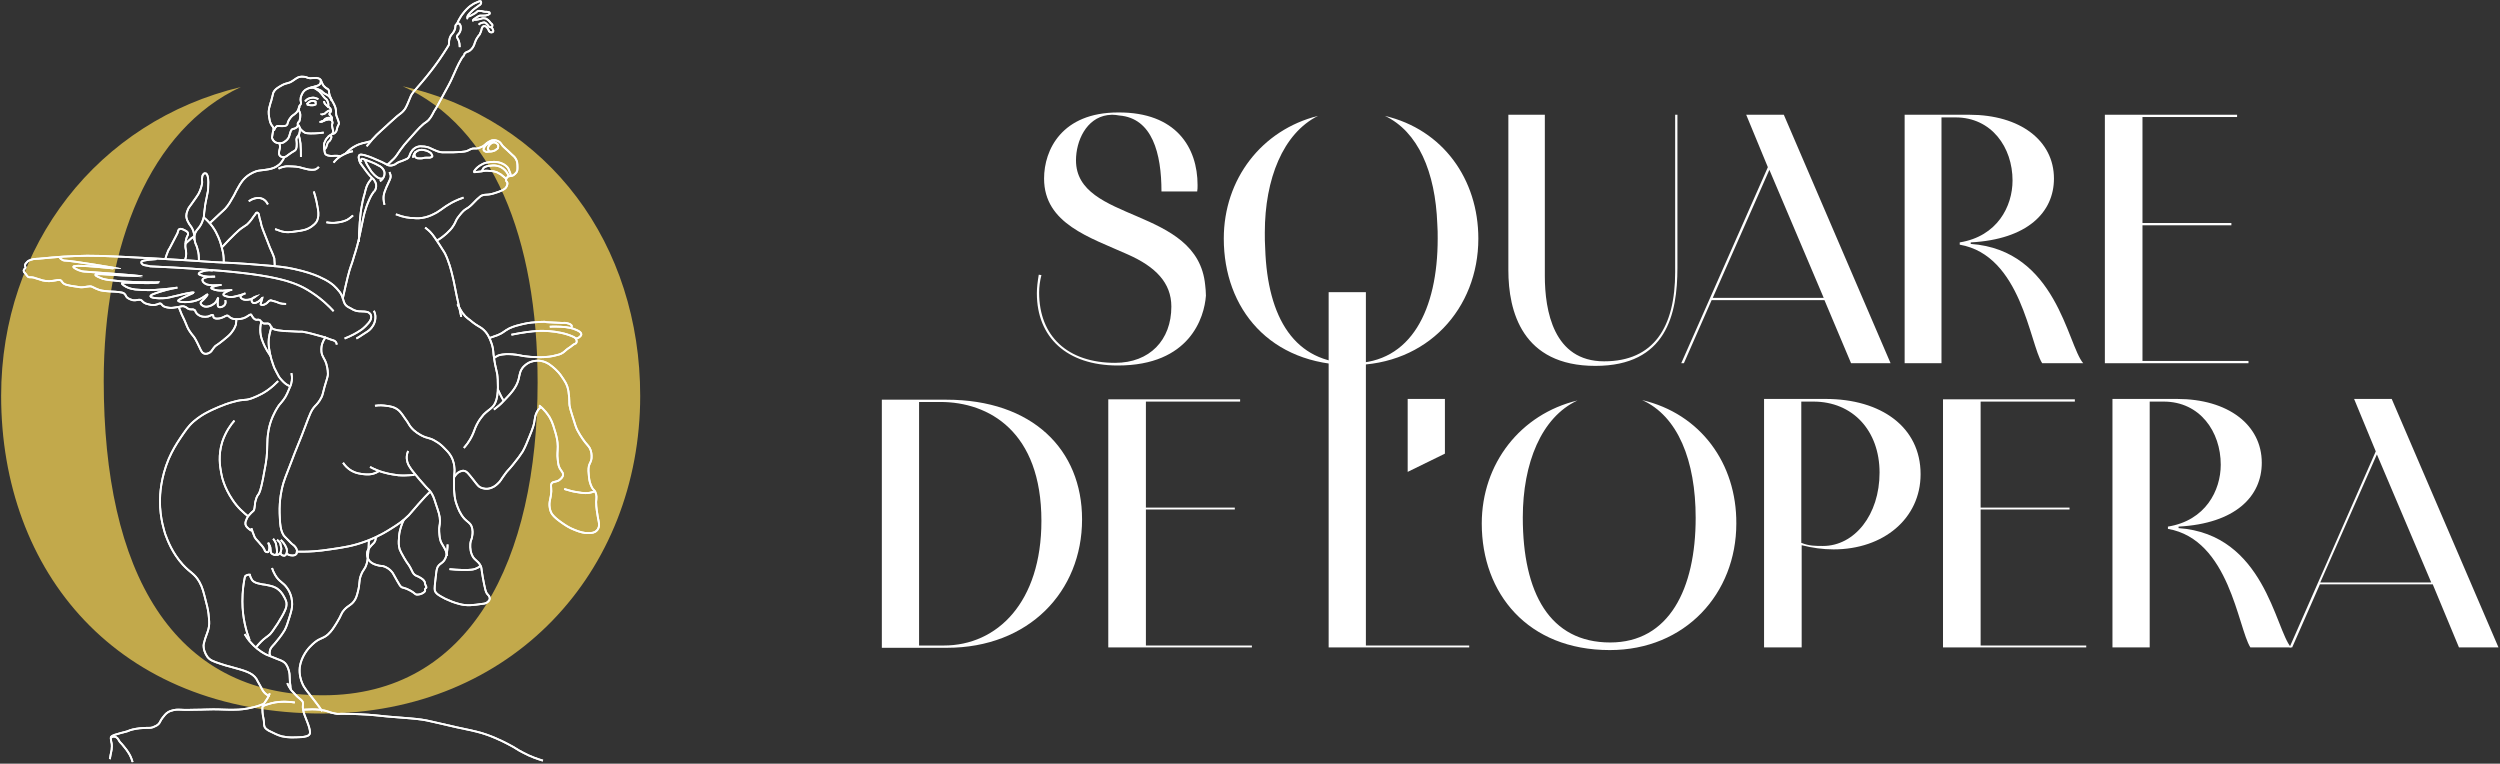 <svg width="658" height="201" viewBox="0 0 658 201" fill="none" xmlns="http://www.w3.org/2000/svg">
<rect x="0" y="0" width="658" height="201" fill="#333333" stroke="none"/>
<g clip-path="url(#clip0_1409_1299)">
<path d="M106 22.7C129.6 33.3 141.5 62.6 141.5 100.6C141.5 147.5 123.8 183 85 183C45.2 183 27.3 150.3 27.3 100.3C27.3 64.3 39.5 34 63.4 22.9C25.8 31.9 0.3 64.5 0.3 104.2C0.3 150.4 30.7 187.8 84.9 187.8C134.8 187.8 168.5 150.4 168.5 104.2C168.5 64.6 144.8 31.5 106 22.7Z" fill="#C2A94B"/>
<path d="M79.2 41.3C79.2 40.3 79.2 39.1 79.1 37.8C79 36.9 78.8 36.1 78.6 35.4" stroke="white" stroke-width="0.491" stroke-miterlimit="10"/>
<path d="M85.2 34.9C84.3 35 83.5 35.1 82.9 35.1C81.1 35.2 80.6 35 80.4 35C79.7 34.7 79.2 34.1 78.8 33.6" stroke="white" stroke-width="0.491" stroke-miterlimit="10"/>
<path d="M59.3 79C59.3 79.1 59.6 79.8 59 80.4C58.7 80.7 58 81 57.6 80.8C57.3 80.7 57.3 80.4 57.3 79.7C57.3 79 57.5 78.4 57.4 78.4C57.3 78.4 57.2 79.2 56.4 79.9C55.8 80.4 54.5 81 53.6 80.6C53.2 80.4 52.8 80.1 52.8 79.8C52.8 79.4 53.2 79.3 53.9 78.5C54 78.4 54.7 77.6 54.6 77.5C54.4 77.4 53.2 78.8 50.9 79.3C49.1 79.7 47.1 79.5 46.9 79.2C46.8 79 47.4 78.7 48.5 78.2C50.1 77.4 51 77.1 51 77C50.9 76.8 47.7 77.5 47.1 77.7C44.7 78.2 44.2 78.5 42.9 78.5C41.5 78.6 39.7 78.4 39.6 78C39.5 77.6 40.9 77.2 42.1 76.8C44.6 76 46.7 75.7 46.7 75.7C46.7 75.7 44.1 76.1 40.9 76.3C40.9 76.3 38.4 76.5 35.6 76.2C35.1 76.1 34.1 76 33.2 75.5C32.9 75.3 32.1 74.9 32.1 74.6C32.2 74.2 34.1 74.5 36.9 74.5C40 74.6 41.9 74.4 41.9 74.3C41.9 74.3 33.8 74.4 29.7 73.8C29.4 73.8 28.3 73.7 27.1 73.4C26.3 73.1 25 72.6 25.1 72.3C25.2 72 27.3 72.2 32.2 72.5C34.9 72.6 37.3 72.7 37.3 72.7C37.3 72.6 23.1 71.5 22.5 71.5C22.4 71.5 22.1 71.5 21.6 71.4C20.4 71.1 19.3 70.5 19.3 70.2C19.5 69.4 31.6 70.9 31.6 70.8C31.6 70.7 18.7 68.6 17.3 68.6C17.2 68.6 16.9 68.6 16.6 68.5C16.2 68.3 15.8 68 15.8 67.9" stroke="white" stroke-width="0.491" stroke-miterlimit="10"/>
<path d="M75.3 80C74.5 80 74 79.9 73.6 79.8C73.1 79.6 72.7 79.4 71.8 79.2C71.3 79 71.2 79 71.1 79.1C70.6 79.2 70.5 79.7 69.9 80C69.4 80.3 68.8 80.4 68.6 80.1C68.6 80 68.6 79.9 68.8 79.3C69 78.6 69.1 78.4 69.1 78.3C69 78.3 68.8 78.8 68.1 79.3C67.9 79.4 67.1 80 66.6 79.7C66.4 79.6 66.2 79.3 66.2 79C66.3 78.4 67.2 78.1 67.2 78.1C67.2 78.1 66.3 78.8 65.2 78.9C64.4 79 64 78.8 63.8 78.7C63.6 78.6 63.3 78.4 63.3 78.1C63.3 77.6 64.6 77.2 64.6 77.2C64.6 77.2 63.4 77.7 62 78C61.2 78.2 60.5 78.3 59.6 78C59.3 77.9 58.8 77.8 58.8 77.5C58.8 77.1 59.8 76.7 60.2 76.5C60.7 76.3 61.1 76.3 61.1 76.3C61.1 76.3 60 76.4 58.6 76.5C58 76.5 57.4 76.5 56.6 76.3C56.3 76.2 55.6 76 55.6 75.8C55.6 75.6 56.2 75.4 56.6 75.3C57.5 75 58.3 75 58.3 75C58.3 75 57.2 75.1 55.9 75.1C54.6 75 54.1 74.8 53.8 74.5C53.6 74.4 53.2 74 53.3 73.6C53.5 72.9 55.6 72.8 55.9 72.8C56 72.8 56.6 72.8 56.6 72.8C56.6 72.8 55.1 73 53.4 72.6C53 72.5 52.4 72.3 52.3 72.1C52.3 71.8 52.9 71.6 53.1 71.5C53.7 71.3 54.6 71 56 71.2" stroke="white" stroke-width="0.491" stroke-miterlimit="10"/>
<path d="M98.4 81.8C98.6 82.2 98.9 82.9 98.8 83.8C98.7 85.3 97.8 86.3 97.4 86.7C97 87.1 96.5 87.4 95.4 88.1C94.8 88.5 94.2 88.9 93.8 89.1" stroke="white" stroke-width="0.491" stroke-miterlimit="10"/>
<path d="M34.9 200.6C34.6 199.5 34.2 198.7 33.8 198.1C33.5 197.6 33.2 197.2 32.7 196.6C31.7 195.3 31.7 195.6 31.3 194.9C31.1 194.5 30.9 194.2 30.5 194C30.4 194 30.1 193.8 29.7 193.9C29.5 194 29.3 194.1 29.2 194.2" stroke="white" stroke-width="0.491" stroke-miterlimit="10"/>
<path d="M69.3 185.3C67.6 186 66.1 186.3 65 186.5C63.4 186.8 62.2 186.8 60.3 186.8C58.4 186.8 58.6 186.7 56.1 186.7C53.7 186.7 53.9 186.8 51.4 186.8C50.2 186.8 48.9 186.9 47.7 186.8C47.3 186.8 46.6 186.7 45.7 186.9C45.4 187 44.8 187.1 44.3 187.4C43.6 187.8 43.2 188.4 42.8 188.9C42.1 189.8 42.2 190.1 41.7 190.6C41.2 191.1 40.6 191.2 40.3 191.4C39.5 191.7 39.1 191.5 38 191.6C37.4 191.6 36.2 191.7 34.9 192C33.7 192.3 34 192.4 32.7 192.7C32.4 192.8 31.4 193 30.2 193.4C29.7 193.6 29.4 193.7 29.2 194C29.1 194.3 29.2 194.6 29.3 195.3C29.4 195.5 29.5 196.3 29.4 197C29.4 197.5 29.3 197.6 29.1 198.7C29 199.1 29 199.5 28.9 199.8" stroke="white" stroke-width="0.491" stroke-miterlimit="10"/>
<path d="M142.9 200.2C141.6 199.8 139.7 199.2 137.5 198C136.1 197.3 135.6 196.8 134 196C134 196 131.3 194.5 128.2 193.4C126.2 192.7 125.3 192.5 120.1 191.4C112.5 189.7 113 189.7 111 189.4C108.8 189.1 108.2 189.1 102.1 188.6C100 188.4 97.7 188.1 94.9 188C93.2 187.9 92.1 187.9 92.1 187.9C88.9 187.8 89 188 88.2 187.8C86.5 187.5 86.4 187.1 84.2 186.8C83.3 186.7 82.5 186.7 82.1 186.7C81.2 186.7 80.3 186.8 79.7 186.8" stroke="white" stroke-width="0.491" stroke-miterlimit="10"/>
<path d="M62.2 83.9C62.2 84.3 62.2 84.8 62.1 85.4C62 85.6 61.8 86.5 60.8 87.7C60.3 88.3 59.8 88.7 58.7 89.6C57 91 56.8 90.8 56.3 91.5C55.8 92.1 55.7 92.6 55 92.9C54.8 93 54.2 93.3 53.6 93C53.2 92.8 53 92.5 52.5 91.4C51.8 90 51.8 89.9 51.5 89.4C50.9 88.3 50.8 88.5 50 87.3C49.5 86.6 49.2 85.9 48.6 84.4C48.4 84 48.2 83.5 47.8 82.7C47.5 81.9 47.2 81.2 47 80.7" stroke="white" stroke-width="0.491" stroke-miterlimit="10"/>
<path d="M48.8 64.2C49 63.9 49.3 63.7 49.6 63.4C50.1 62.9 50.6 62.5 51.1 62.2" stroke="white" stroke-width="0.491" stroke-miterlimit="10"/>
<path d="M48.6 68.6C49 67.8 49 67.1 49 66.6C49 65.6 48.7 65.4 48.8 64.3C48.8 63.8 48.9 63.3 49.1 62.6C49.3 62 49.6 61.8 49.5 61.4C49.4 61 49 60.8 48.6 60.6C48.2 60.4 47.7 60.1 47.2 60.3C46.9 60.5 46.9 60.8 46.7 61.4C46.6 61.6 46.2 62.4 45.4 63.9C44.6 65.5 44.6 65.4 44.3 65.9C43.9 66.9 43.6 67.7 43.5 68.2" stroke="white" stroke-width="0.491" stroke-miterlimit="10"/>
<path d="M52.3 68.9C52.4 68.2 52.3 67.5 52.3 67.1C52.2 66.1 51.9 65.4 51.8 64.9C51.5 64.1 51.4 64.1 51.3 63.5C51.1 62.7 51.3 62.6 51.1 61.7C51 61.3 50.9 60.6 50.4 59.8C50.1 59.3 49.9 59.2 49.6 58.6C49.3 58.1 49.2 57.8 49.1 57.4C48.9 56.5 49.2 55.8 49.4 55.3C49.6 54.7 49.9 54.4 50.4 53.7C51.4 52.3 51.9 51.6 52.2 51.1C52.7 50.2 53.3 48.6 53.2 47.7C53.2 47.7 53.1 47.3 53.2 46.8C53.2 46.4 53.3 46.2 53.4 46C53.5 45.9 53.7 45.6 53.9 45.6C54.1 45.6 54.2 45.7 54.3 45.7C54.8 46.1 54.9 47.7 54.8 48.9C54.8 49.6 54.8 50.1 54.6 50.9C54.5 51.6 54.4 51.8 54.2 52.9C54 53.8 53.9 54.6 53.9 54.8C53.6 56.7 53.8 56.8 53.5 57.6C53.4 57.9 53.2 58.7 52.6 59.6C52.1 60.3 51.9 60.4 51.6 60.9C51.3 61.4 51.1 62.1 51.1 63.2" stroke="white" stroke-width="0.491" stroke-miterlimit="10"/>
<path d="M58.9 69.3C58.9 68.6 58.9 67.6 58.7 66.5C58.6 66.2 58.4 65 57.9 63.5C57.4 62.2 56.6 60.1 54.7 58.2C54.3 57.8 54 57.5 53.7 57.3" stroke="white" stroke-width="0.491" stroke-miterlimit="10"/>
<path d="M68.8 84.5C68.7 85 68.5 85.8 68.5 86.8C68.5 88.7 69.2 90.1 69.7 91.2C70 91.8 70.5 92.7 71.2 93.7" stroke="white" stroke-width="0.491" stroke-miterlimit="10"/>
<path d="M76.4 101.7C76.2 101.6 75.9 101.5 75.6 101.3C75.4 101.2 74.8 100.8 74.1 100C73.5 99.4 73.2 98.8 72.8 98C72.3 97.1 72 96.4 71.9 96C71.1 93.9 70.9 92.1 70.8 91.5C70.7 90.7 70.6 89.6 70.9 88.2C71.1 87.3 71.3 86.5 71.5 85.9" stroke="white" stroke-width="0.491" stroke-miterlimit="10"/>
<path d="M106.3 136.8C106.1 137.2 105.8 137.8 105.6 138.5C105.1 139.9 105 141.1 105 141.7C104.9 142.7 104.9 143.6 105.2 144.6C105.4 145.1 105.7 145.7 106.4 146.9C107.4 148.6 107.4 148.3 108 149.4C108.6 150.6 108.7 151 109.3 151.4C109.8 151.7 109.9 151.6 110.7 152.1C111.2 152.4 111.6 152.7 111.8 153.2C111.9 153.5 111.8 153.6 112 154C112.1 154.3 112.3 154.5 112.2 154.7C112.1 154.8 112 154.8 111.9 155C111.8 155.2 111.9 155.3 111.9 155.4C111.9 155.8 111.4 156 111.1 156.2C110.9 156.3 110.4 156.5 109.8 156.5C109.2 156.5 109.2 156.1 108.1 155.5C107.7 155.3 107.3 155.1 107.1 155C106.3 154.7 106.1 154.7 105.8 154.6C105.4 154.4 105.1 153.9 104.6 153C103.4 150.9 103.4 150.8 103.2 150.6C102.9 150.2 102.3 149.6 101.4 149.2C100.5 148.8 100.3 149.1 99.1 148.7C98.4 148.5 97.8 148.2 97.3 147.7C97.2 147.6 96.5 146.7 96.6 145.6C96.7 144.6 97.5 143.9 97.8 143.5C98.2 143.1 98.6 142.8 98.8 142.2C98.9 141.9 98.9 141.6 98.9 141.4" stroke="white" stroke-width="0.491" stroke-miterlimit="10"/>
<path d="M71.9 141.8C72.3 142.3 72.5 142.7 72.6 143C72.7 143.3 72.7 143.6 72.8 144.1C72.8 144.2 72.9 144.6 72.9 145.1C72.9 145.6 72.8 145.8 72.7 145.9C72.5 146.1 72.2 146.1 72.1 146C72.1 146 71.7 145.9 71.4 145.6C71.2 145.3 71.3 145 71.2 144.5C71.2 144.1 71.1 143.6 70.6 143" stroke="white" stroke-width="0.491" stroke-miterlimit="10"/>
<path d="M72.9 142.1C73.4 142.4 73.6 142.7 73.7 142.9C73.8 143 73.8 143.2 73.9 143.7C74.1 144.3 74.1 144.6 74 144.7C74 144.9 74 145 73.9 145.2C73.9 145.3 73.7 145.8 73.2 146C72.9 146.1 72.7 146 72.6 145.9" stroke="white" stroke-width="0.491" stroke-miterlimit="10"/>
<path d="M73.9 142.1C74.1 142.3 74.4 142.6 74.7 143C75 143.4 75.2 143.8 75.4 144.3C75.5 144.5 75.6 145.1 75.4 145.7C75.3 145.9 75.2 146.1 75 146.2C74.7 146.4 74.3 146.1 74.2 146.1C74 146 73.9 145.7 73.8 145.6" stroke="white" stroke-width="0.491" stroke-miterlimit="10"/>
<path d="M70.6 142.8C70.7 143.1 70.9 143.5 70.9 144.1C70.9 144.4 70.9 144.6 70.8 144.8C70.7 145.1 70.7 145.2 70.6 145.3C70.4 145.4 70 145.3 69.8 145.1C69.6 144.9 69.7 144.7 69.4 144.3C69.3 144.1 69.2 144 68.9 143.6C68.7 143.4 68.5 143.2 68.2 142.8C67.5 142 67.5 142 67.3 141.8C67 141.4 66.9 141.1 66.8 140.8C66.6 140.3 66.4 139.8 66.3 139.4C66.2 139.2 66.2 139.1 66.2 139" stroke="white" stroke-width="0.491" stroke-miterlimit="10"/>
<path d="M76.7 98.2C76.8 98.7 76.9 99.3 76.8 100.2C76.7 100.9 76.6 101.3 76.3 101.9C75.8 103.2 75.3 104.2 75.1 104.5C74.4 105.6 74.2 105.7 73.4 106.7C72.6 107.9 72.1 108.9 71.8 109.6C70.7 112.1 70.5 114.3 70.4 115.5C70.3 117 70.4 116.8 70.3 118.7C70.2 121.2 69.8 122.8 69.2 126.1C68.6 129.1 68.3 129.6 68.1 130C67.9 130.2 67.5 130.8 67.3 131.7C67.2 132 67.1 132.4 67.1 132.8C67 133.6 67 133.7 66.9 134.1C66.8 134.4 66.7 134.5 66.1 135C65.5 135.6 65.2 136 65 136.4C64.8 136.9 64.5 137.4 64.6 138C64.7 138.5 65.1 138.9 65.5 139.2C65.8 139.5 66.1 139.6 66.3 139.7" stroke="white" stroke-width="0.491" stroke-miterlimit="10"/>
<path d="M85.8 88.7C85.5 89 85.1 89.6 84.8 90.5C84.7 90.8 84.5 91.6 84.6 92.6C84.8 94 85.4 94.2 85.9 95.8C86 96.2 86.3 97.2 86.3 98.4C86.3 99.2 86.1 99.4 85.4 101.9C84.9 103.8 84.9 104 84.6 104.6C84 105.8 83.3 106.5 82.9 106.9C81.9 108 81.6 108.9 80.2 112.6C79.1 115.6 77.8 118.5 76.7 121.5C75 125.9 74.9 126.1 74.6 127.1C74.1 128.7 73.5 131.6 73.6 135.1C73.7 137.4 73.7 140 75 141.3C76.9 143.3 77 143.3 77 143.3C77.2 143.4 77.7 143.8 78 144.4C78.2 144.8 78.2 145.2 78.1 145.3C78.1 145.5 78.1 145.7 78 145.8C77.7 146.2 77.2 146.2 76.9 146.2C76.2 146.2 75.7 145.9 75.4 145.7" stroke="white" stroke-width="0.491" stroke-miterlimit="10"/>
<path d="M87.8 81.9C86.6 80.6 84.7 78.7 81.9 76.9C77.5 74 72 72.1 50.5 70.7C47.7 70.5 44 70.3 39.5 70.1C39.1 70 38.8 69.9 38.6 69.9C38.1 69.8 37.9 69.8 37.7 69.7C37.4 69.5 37.1 69.2 37.2 69C37.2 68.7 38 68.4 41.2 68.2" stroke="white" stroke-width="0.491" stroke-miterlimit="10"/>
<path d="M90.7 89.1C92.5 88.4 93.9 87.6 94.8 87C95 86.9 96 86.2 97 85C97.4 84.5 97.7 84 97.7 83.5C97.7 83.3 97.7 82.7 97.2 82.4C97 82.2 96.8 82.1 96 82C94.9 81.9 94.8 82 94.2 81.9C93.4 81.8 92.9 81.5 92.4 81.2C91.8 80.9 91.4 80.7 91.1 80.4C90.4 79.7 90.5 79 90 77.9C89.7 77.1 89.3 76.7 88.6 75.9C87.7 74.9 86.4 73.9 83.9 72.8C82.5 72.2 80.6 71.5 77.4 70.8C75.1 70.3 73.2 70.1 69.4 69.8C63.5 69.3 60.8 69.2 60.8 69.2C53.5 68.9 56.6 68.9 40.3 68C27.3 67.3 24 67.2 19.7 67.4C15.7 67.5 11.5 68 10.1 68.1C10.1 68.1 9.5 68.1 8.8 68.2C8.5 68.3 8.3 68.3 8.1 68.4C7.8 68.5 7.4 68.6 7 69.1C6.8 69.3 6.5 69.6 6.6 70C6.6 70.2 6.8 70.3 6.7 70.5C6.7 70.7 6.4 70.7 6.3 71C6.1 71.3 6.4 71.8 6.5 71.8C6.6 72 6.7 71.9 6.9 72.3C7.2 72.6 7.1 72.6 7.3 72.8C7.6 73.1 7.9 72.9 8.5 73C8.7 73 9 73.1 9.6 73.3C10.7 73.6 10.8 73.7 11.2 73.8C12.4 74.1 13.5 74 14 73.9C15 73.8 15.4 73.5 16 73.8C16.3 74 16.3 74.2 16.6 74.5C17 74.9 17.6 75 18.5 75.2C19.9 75.4 20.6 75.5 21.1 75.6C22.6 75.7 23.5 75.1 24.3 75.5C24.4 75.5 24.6 75.7 24.9 75.8C24.9 75.8 25.5 76.1 26.1 76.3C26.3 76.4 27.2 76.6 28.8 76.7C29.4 76.7 31.1 76.8 32.1 77C32.2 77 32.4 77.1 32.6 77.2C33 77.5 33.1 77.8 33.2 78C33.6 78.7 34.7 78.9 34.9 79C36 79.2 36.7 78.6 37.3 79.1C37.4 79.2 37.4 79.2 37.6 79.4C38.1 79.9 38.7 80 39.1 80.1C39.8 80.3 40.6 80.4 41.4 80.1C41.7 80 42 79.8 42.3 79.9C42.5 80 42.6 80.2 42.7 80.3C43.1 80.8 43.8 80.9 44.5 81C45.1 81.1 45.7 81 46.9 80.8C47.9 80.6 48.1 80.5 48.6 80.7C49.2 80.9 49.2 81.2 49.9 81.4C50.5 81.5 50.8 81.3 51.2 81.6C51.4 81.7 51.4 81.9 51.5 82.1C51.8 82.7 52.4 83 52.6 83.1C53.6 83.6 54.7 83.3 54.8 83.3C55.4 83.1 55.8 82.8 56 82.9C56.2 83 56.1 83.3 56.2 83.5C56.5 84 57.6 83.9 58.2 83.7C59.2 83.4 59.5 82.9 60 83.1C60.2 83.2 60.2 83.3 60.5 83.5C61.1 84 61.8 84 62.4 84C62.8 84 63.7 84 64.7 83.5C65.4 83.1 65.8 82.7 66.1 82.8C66.2 82.9 66.2 83 66.4 83.3C66.5 83.5 66.8 83.9 67.2 84.1C67.7 84.3 67.9 84 68.3 84.2C68.7 84.4 68.6 84.7 69.1 85C69.7 85.4 70.3 84.9 70.9 85.3C71.3 85.6 71.1 85.8 71.5 86.3C71.7 86.5 72.1 86.9 74.6 87.1C75.3 87.2 75.5 87.1 76.7 87.2C78.2 87.3 78.9 87.3 79.6 87.3C80.2 87.4 81.3 87.6 83.4 88.2C85.4 88.7 85.9 88.9 86.6 89.2C87.2 89.5 88.2 89.5 88.5 90.2C88.6 90.4 88.6 90.5 88.6 90.7" stroke="white" stroke-width="0.491" stroke-miterlimit="10"/>
<path d="M150.3 86.3C150.4 86.2 150.5 86 150.5 85.8C150.4 85.4 149.8 85.2 149.4 85.1C148.8 84.9 148.4 85 148 85C147.3 85 146.6 84.9 145.9 84.9C143.7 84.8 143.7 84.8 143.4 84.7C143.1 84.7 142.3 84.7 141.1 84.8C139.3 84.9 138 85.2 137.6 85.3C136.4 85.6 135.4 85.8 134.1 86.4C132.7 87.1 132.5 87.6 131 88.2C130 88.6 129.2 88.8 128.7 89" stroke="white" stroke-width="0.491" stroke-miterlimit="10"/>
<path d="M151.4 89.1C151.6 89.1 152 89.1 152.4 88.8C152.5 88.7 153 88.4 153 88C153 87.4 152.1 87 151.6 86.8C150.7 86.4 149.6 86.1 147.6 86C146.9 86 145.9 85.9 144.7 86" stroke="white" stroke-width="0.491" stroke-miterlimit="10"/>
<path d="M134.6 88.1C137.5 87.5 139.9 87.2 141.7 87.1C141.7 87.1 146.8 86.8 150.8 88.6C151.5 88.9 151.7 89.3 151.7 89.4C151.7 89.5 151.9 89.9 151.7 90.2C151.6 90.4 151.4 90.5 151.3 90.5C150.8 90.7 150.5 91.1 150 91.4C148.9 92.1 148.9 92.3 148.2 92.8C147.5 93.3 146.8 93.4 146 93.6C145.6 93.7 144.1 94.1 141.3 94C140.3 94 139.2 93.9 137.7 93.7C136.8 93.5 135.3 93.2 133.7 93.2C133.5 93.2 133 93.2 132.3 93.3C131.5 93.4 131 93.6 130.9 93.7C130.5 93.9 130.3 94 130.1 94.2" stroke="white" stroke-width="0.491" stroke-miterlimit="10"/>
<path d="M61.7 110.7C60.8 111.7 59.4 113.6 58.5 116.3C57.4 119.8 57.9 122.8 58.2 124.4C58.4 125.7 59.1 128.4 61.1 131.4C62.5 133.6 64.2 135 65.3 135.9" stroke="white" stroke-width="0.491" stroke-miterlimit="10"/>
<path d="M71.1 172.6C71 172.3 70.9 171.9 71 171.5C71.1 170.5 71.8 170 72.3 169.4C72.8 168.8 74 167.4 74.9 165.9C75.5 164.8 75.7 163.9 76.2 162.4C76.7 160.8 76.9 160 76.9 159C76.9 158.3 76.8 156.5 75.6 154.8C74.5 153.2 73.5 153.2 72.4 151.3C72 150.6 71.7 149.9 71.6 149.5" stroke="white" stroke-width="0.491" stroke-miterlimit="10"/>
<path d="M66 151.3C65.9 151.3 65.6 151.2 65.2 151.3C64.8 151.4 64.6 151.6 64.5 151.7" stroke="white" stroke-width="0.491" stroke-miterlimit="10"/>
<path d="M65.8 151.3C65.8 151.6 66 152.1 66.3 152.6C66.8 153.3 67.6 153.5 68.6 153.7C69.4 153.9 69.5 153.8 70.3 154C71.3 154.2 72.4 154.4 73.3 155.2C74.3 156 74.7 157 75 157.5C75.2 157.9 75.3 158.2 75.4 158.6C75.5 159.4 75.3 160.1 74.9 160.9C74.5 161.8 74 162.6 73.1 164.1C72 165.8 71.4 166.6 71 167C70.2 167.7 69.7 167.9 68.7 168.9C68.1 169.5 67.7 170 67.4 170.4" stroke="white" stroke-width="0.491" stroke-miterlimit="10"/>
<path d="M97.1 142.2C97.1 142.8 97 143.6 97 144.6C96.8 146.5 96.8 147.5 96.5 148.4C96 150 95.6 149.8 95 151.4C94.4 153 94.8 153.4 94.2 155.7C93.9 156.9 93.7 157.5 93.2 158.2C92.3 159.4 91.7 159.3 90.6 160.5C89.7 161.5 90 161.7 88.7 163.8C87.9 165.1 87.3 166.1 86.3 167C84.9 168.2 84.4 167.8 82.8 169.1C82.2 169.6 80.9 170.7 79.9 172.6C79.6 173.2 79.1 174.2 78.9 175.6C78.7 177.5 79.2 179 79.5 179.7C80.1 181.2 80.7 181.7 83 184.7C83.8 185.7 84.4 186.6 84.8 187.2" stroke="white" stroke-width="0.491" stroke-miterlimit="10"/>
<path d="M77.6 184.9C76.9 184.8 76.1 184.7 75.1 184.7C74.1 184.7 72.9 184.7 71.4 185.1C70.7 185.3 69.9 185.5 69.1 185.9" stroke="white" stroke-width="0.491" stroke-miterlimit="10"/>
<path d="M75.6 179.8C76 180.7 76.4 181.3 76.7 181.7C77.4 182.5 78.3 183.4 78.3 183.4C79.2 184.2 79.5 184.3 79.7 184.8C79.8 185.1 79.7 185.3 79.7 186.1C79.7 186.1 79.7 186.5 79.8 186.9C80 188.4 81.6 191.1 81.6 192.8C81.6 192.9 81.6 193 81.5 193.2C81.2 193.8 80.2 193.9 79.5 194C77.2 194.1 76 194.2 74.2 193.8C73.1 193.5 72.3 193.1 70.7 192.3C70.4 192.1 69.8 191.8 69.6 191.2C69.5 190.9 69.5 190.7 69.5 190.3C69.4 188.9 69.2 188.8 69.1 187.5C69.1 186.7 69 186.4 69.1 186.1C69.3 185.3 69.7 184.9 70.4 183.8C70.7 183.3 70.9 182.8 71 182.5" stroke="white" stroke-width="0.491" stroke-miterlimit="10"/>
<path d="M64.4 166.9C64.8 167.5 65.3 168.4 66.1 169.2C66.8 170 68.1 171.3 70.1 172.3C70.4 172.4 71.3 172.8 73.1 173.5C74.2 173.9 74.6 174.1 75.1 174.6C75.7 175.3 75.9 176.1 76.1 176.8C76.3 177.6 76.2 178 76.3 179.4C76.4 180.2 76.5 180.9 76.5 181.4" stroke="white" stroke-width="0.491" stroke-miterlimit="10"/>
<path d="M64.5 151.6C64.1 153.4 63.8 155.7 63.8 158.3C63.8 162.6 64.8 166.1 65.7 168.5" stroke="white" stroke-width="0.491" stroke-miterlimit="10"/>
<path d="M73.2 100.3C72.5 101 71.6 101.9 70.3 102.8C68.4 104.1 66.6 104.7 66.1 104.9C64.3 105.5 64.2 105 61.7 105.7C60 106.1 58.6 106.7 57.6 107.1C56.7 107.5 55.7 107.9 54.4 108.6C53.6 109 52.3 109.8 51 110.9C49.5 112.2 48.7 113.5 47.4 115.4C46.4 116.9 45.4 118.5 44.4 120.8C42.3 125.8 42.1 130.2 42.1 131.9C42.1 136.5 43.3 139.9 43.5 140.6C44.1 142.2 45.3 145.5 48.1 148.6C50.2 150.9 51.2 150.9 52.5 153.2C53.3 154.6 53.6 155.9 54.3 158.7C54.6 159.8 54.9 161.1 55 162.8C55.1 163.9 55.1 164.5 54.9 165.4C54.7 166.3 54.5 166.6 54 168.1C53.7 169.2 53.5 169.7 53.6 170.3C53.7 171.7 54.5 172.7 54.6 172.9C55.3 173.8 56.2 174.1 58 174.7C59.1 175.1 59.6 175.2 60.7 175.5C64.3 176.5 66.4 177 67.5 178.7C67.6 178.9 67.9 179.5 68.6 180.7C69 181.5 69.3 182.1 69.9 182.6C70.3 182.9 70.6 183.1 70.9 183.3" stroke="white" stroke-width="0.491" stroke-miterlimit="10"/>
<path d="M113.2 129.4C112.5 130.1 111.4 131.2 110.2 132.6C108.7 134.3 108.4 134.7 107.6 135.6C106 137.2 104.6 138.1 103 139.1C99.9 141.1 97.3 142.1 96.2 142.5C93 143.7 90.4 144.1 86.9 144.6C83.7 145.1 81.3 145.2 79.9 145.2C79.1 145.2 78.5 145.2 78 145.2" stroke="white" stroke-width="0.491" stroke-miterlimit="10"/>
<path d="M132.6 105.5C132.4 105.2 132.2 104.9 132 104.5C131.6 103.8 131.3 103 131 102.4" stroke="white" stroke-width="0.491" stroke-miterlimit="10"/>
<path d="M156.6 129.3C156.3 129.4 155.8 129.6 155.2 129.7C154.7 129.8 153.8 129.9 151.7 129.5C150.9 129.4 149.8 129.1 148.5 128.7" stroke="white" stroke-width="0.491" stroke-miterlimit="10"/>
<path d="M130 107.8C130.8 107.2 131.7 106.5 132.6 105.5C134.4 103.6 135.9 102.1 136.5 99.8C136.8 98.6 136.8 97.6 137.8 96.5C138 96.3 138.5 95.8 139.3 95.4C140.7 94.8 141.9 94.9 142.4 95C144.1 95.3 145.2 96.3 146.2 97.2C147.3 98.2 147.9 99.2 148.3 99.8C148.7 100.4 149 100.9 149.3 101.7C149.6 102.6 149.7 103.4 149.8 104.6C149.9 105.8 149.8 105.9 149.9 106.7C150 107.4 150.2 108 150.6 109.3C151.3 111.6 151.7 112.8 152 113.3C152.9 115 154 116.4 154 116.4C154.7 117.3 155.2 117.6 155.5 118.6C155.8 119.6 155.7 120.4 155.7 120.6C155.6 121.5 155.3 121.7 155 122.6C154.8 123.6 154.9 124.3 155 125.4C155.1 126.5 155.3 127.3 155.8 128.3C156.2 129 156.4 128.9 156.7 129.5C157.1 130.4 157 131 156.9 132.1C156.9 133.7 157.2 135.1 157.4 136.4C157.6 137.4 157.9 138.3 157.4 139.2C157.4 139.3 157.2 139.5 156.9 139.8C156.5 140.1 155.9 140.4 154.5 140.3C153.8 140.3 152.8 140.1 151.3 139.5C149.7 138.9 148.6 138.1 147.6 137.4C145.5 135.9 145.1 135.1 144.9 134.5C144.8 134.2 144.7 133.9 144.7 133.7C144.4 132 145 131.4 145.1 129.3C145.1 127.9 144.9 127.6 145.2 127.2C145.7 126.6 146.5 127 147.4 126.2C147.6 126 148.2 125.6 148.2 124.9C148.2 124.3 147.7 124 147.3 123.2C147 122.6 146.9 122.1 146.8 121C146.6 119.5 146.8 119 146.8 117.5C146.8 116.1 146.5 115 146.2 113.9C145.8 112.6 145.5 111.3 144.7 109.9C144.2 109.1 143.4 107.9 141.9 106.7" stroke="white" stroke-width="0.491" stroke-miterlimit="10"/>
<path d="M142.3 107.2C141.9 107.5 141.4 108.1 141.1 108.9C140.8 109.6 140.8 110.2 140.7 110.6C140.6 111.7 140.2 112.8 139.3 115C138.7 116.5 138.3 117.5 137.6 118.8C136.9 119.9 136.3 120.7 135 122.3C133.7 123.9 133.6 123.8 132.9 124.8C131.9 126.1 131.8 126.6 131 127.3C130.5 127.8 129.7 128.4 128.6 128.6C128.2 128.7 127.2 128.7 126.3 128.2C126 128 125.8 127.9 124.6 126.3C123.3 124.7 122.9 124 122 123.9C121.8 123.9 121.6 123.9 121.4 124C120.3 124.3 119.8 125.2 119.6 125.5" stroke="white" stroke-width="0.491" stroke-miterlimit="10"/>
<path d="M126.5 148.9C126.4 149 126.1 149.2 125.8 149.4C124.9 149.9 124 150.1 121.4 150C120.6 150 119.5 149.9 118.3 149.8" stroke="white" stroke-width="0.491" stroke-miterlimit="10"/>
<path d="M99.9 123.9C99.7 124 99.4 124.2 99 124.4C97.7 125 96.5 124.9 95.6 124.8C94.9 124.7 93.8 124.6 92.7 124C91.4 123.3 90.7 122.4 90.3 121.8" stroke="white" stroke-width="0.491" stroke-miterlimit="10"/>
<path d="M107.4 118.7C107 119.7 107 120.6 107.1 121C107.2 121.9 107.6 122.6 108.1 123.3C108.4 123.8 108.8 124.2 109.5 125.1C110.2 125.9 110.7 126.6 111.2 127.1C112.8 129 112.9 128.8 113.3 129.4C113.9 130.2 114.2 131 114.7 132.6C115.4 134.7 115.8 135.7 115.8 137.1C115.8 138.4 115.5 138.5 115.6 140C115.7 141.1 115.7 142.1 116.3 143.1C116.6 143.7 116.9 144 117.3 144.9C117.5 145.5 117.6 145.9 117.7 146.3" stroke="white" stroke-width="0.491" stroke-miterlimit="10"/>
<path d="M97.4 122.9C98.7 123.6 99.8 124 100.8 124.3C102.8 124.9 104.4 125 104.9 125.1C105.1 125.1 106.1 125.2 107.5 125.1C108.1 125.1 108.7 125 109.1 125" stroke="white" stroke-width="0.491" stroke-miterlimit="10"/>
<path d="M98.7 106.8C99.9 106.6 100.9 106.7 101.6 106.8C102.6 106.9 103.8 107.1 104.8 107.9C105.2 108.2 105.7 108.8 106.5 110C107.7 111.6 107.6 111.8 108.2 112.5C109.2 113.7 110.4 114.3 110.9 114.6C112.6 115.5 113 115.1 114.6 116.1C115.7 116.7 116.4 117.4 116.9 117.9C117.6 118.6 118.1 119.1 118.6 119.9C118.8 120.2 119.5 121.4 119.6 123.1C119.7 123.9 119.6 123.9 119.5 126C119.5 127.1 119.5 127.8 119.5 128.7C119.6 129.9 119.6 131.2 120.2 132.8C120.6 133.9 121.1 135.3 122.3 136.6C123.2 137.5 123.7 137.6 124.1 138.5C124.5 139.5 124.4 140.5 124.3 141C124.2 142 123.9 142.1 123.8 143C123.8 143.2 123.6 144.6 124.2 146C124.8 147.5 125.7 147.4 126.5 148.9C126.8 149.5 126.6 149.3 127.1 152.1C127.6 154.7 127.8 156 128.4 156.5C128.5 156.6 128.9 157 128.9 157.5C128.9 158 128.5 158.3 128.4 158.4C128 158.8 127.4 158.9 127.2 158.9C124.4 159.3 123 159.5 121 159C119.4 158.6 118.3 158.1 117.2 157.6C115.7 156.8 114.9 156.4 114.5 155.6C114.4 155.3 114.3 155 114.6 152.6C114.8 150.7 114.9 149.7 115.2 149.2C115.9 148.1 116.6 148.3 117.2 147C117.5 146.4 117.6 145.7 117.7 145C117.8 144.3 117.8 143.7 117.8 143.3" stroke="white" stroke-width="0.491" stroke-miterlimit="10"/>
<path d="M122.1 117.9C123.5 116.3 124.2 114.9 124.6 113.9C124.9 113.1 125.2 112.2 125.9 111C126.5 110 127.1 109.4 127.3 109.1C128.2 108.2 128.9 107.8 129.3 107.4C131.2 105.9 131.1 102.4 131 99.9C130.9 97.4 130.5 97.9 129.9 93.3C129.8 92 129.7 91.1 129.2 89.9C128.9 89.1 128.3 87.5 126.8 86.4C126.1 85.9 125.7 85.8 124.5 84.9C123.9 84.4 123.4 84 123.1 83.8C122.6 83.4 122.3 83.1 122.1 82.8C121.7 82.4 121.5 82 121.2 81.5C121 81.2 120.7 80.7 120.4 80.1" stroke="white" stroke-width="0.491" stroke-miterlimit="10"/>
<path d="M87.3 31C87.1 31.1 87 31.1 86.9 31.1C86.8 31.1 86.8 31.1 86.6 31C86.5 31 86.4 31 86.4 31C86.1 31 85.8 31.2 85.6 31.3C85.3 31.5 85.3 31.7 85 31.9C84.8 32 84.6 32 84.5 32" stroke="white" stroke-width="0.491" stroke-miterlimit="10"/>
<path d="M100.8 47C100.6 47 100.4 47 100 47C99.8 46.9 99.3 46.8 98.5 46C98 45.5 97.6 45 97.4 44.6C96.9 43.8 96.6 43.4 96.3 42.7C96.2 42.4 96.1 42.2 96.1 42" stroke="white" stroke-width="0.491" stroke-miterlimit="10"/>
<path d="M100 47.7C100.8 47.2 101.3 46.3 101.2 45.4C101.1 44.6 100.4 44 100.2 43.9C100.1 43.8 100 43.7 99.7 43.6C99 43.2 98.6 43 97.6 42.6C97.4 42.5 96.8 42.3 95.7 41.9C95.5 41.8 95.2 41.7 95.1 41.9C94.9 42.1 95.1 42.5 95.1 42.6" stroke="white" stroke-width="0.491" stroke-miterlimit="10"/>
<path d="M78.9 28C78.5 29.1 78.1 29.6 77.7 29.9C77.5 30.1 77.3 30.2 76.9 30.5C76.7 30.7 76.4 31 76.1 31.5C75.6 32.3 75.8 32.6 75.5 32.9C75.2 33.2 74.7 33.2 74 33.2C73.3 33.2 73.2 33.1 72.9 33.2C72.5 33.4 72.3 33.8 72.1 34.4" stroke="white" stroke-width="0.491" stroke-miterlimit="10"/>
<path d="M82.6 23.1C83 23.2 83.3 23.3 83.5 23.4C83.7 23.5 84 23.6 84.4 23.8C84.7 24 84.8 24.1 85.1 24.4C85.6 24.8 85.9 24.8 86.3 25.1C86.6 25.3 87 25.7 87.3 26.5" stroke="white" stroke-width="0.491" stroke-miterlimit="10"/>
<path d="M84.4 21C84.4 21.1 84.5 21.6 84.3 22C84.1 22.3 83.9 22.4 83.7 22.5C83.5 22.6 83.4 22.6 82.7 22.8C82.6 22.8 82.5 22.9 82.3 22.9C82 23 81.7 23.1 81.3 23.2" stroke="white" stroke-width="0.491" stroke-miterlimit="10"/>
<path d="M86.8 29.6C86.8 29.6 87 29.2 86.9 29.1C86.9 29.1 86.9 29.1 86.8 29.1C86.7 29.1 86.5 29.1 86.2 29.3C86.1 29.4 86 29.5 85.8 29.6C85.6 29.8 85.6 29.8 85.5 29.9C85.3 30 85 30 84.9 30.1C84.8 30.1 84.7 30.1 84.7 30.1C84.6 30.1 84.5 30 84.5 29.9" stroke="white" stroke-width="0.491" stroke-miterlimit="10"/>
<path d="M83.9 43.9C83.8 44.1 83.6 44.3 83.2 44.5C83.1 44.6 82.8 44.7 82 44.7C81.5 44.7 81.1 44.6 80.7 44.5C79.7 44.3 79.6 44.2 78.8 44C78.1 43.9 77.6 43.8 77 43.8C76.3 43.8 75.7 43.7 75.1 43.8C74.7 43.9 74 44 73.3 44.4" stroke="white" stroke-width="0.491" stroke-miterlimit="10"/>
<path d="M70.5 53.8C70.4 53.6 70 52.7 69 52.3C68 51.9 67.2 52.2 66.8 52.3C66.2 52.5 65.7 52.8 65.5 53" stroke="white" stroke-width="0.491" stroke-miterlimit="10"/>
<path d="M92.9 56.7C92.6 57 92 57.5 91.3 57.9C90.2 58.4 89.3 58.5 88.5 58.6C87.9 58.7 86.9 58.7 85.9 58.5" stroke="white" stroke-width="0.491" stroke-miterlimit="10"/>
<path d="M82.6 50.4C83.2 52.3 83.5 53.9 83.7 55.1C83.9 56.5 83.8 57.2 83.5 58C83.1 58.9 82.4 59.3 81.9 59.7C80.7 60.5 79.6 60.7 77.9 60.9C76.6 61.1 75.3 61.3 73.8 60.8C73.2 60.6 72.8 60.4 72.4 60.3" stroke="white" stroke-width="0.491" stroke-miterlimit="10"/>
<path d="M58.4 65.1C59.2 64.3 59.8 63.6 60.3 63.1C61.6 61.8 62.3 61.1 63 60.5C64 59.7 64.2 59.7 65 59.1C65.8 58.4 66.7 57.1 66.8 56.9C66.9 56.7 67.1 56.6 67.2 56.4C67.3 56.2 67.3 56.1 67.5 56C67.6 56 67.7 55.9 67.8 56C68.1 56.1 68.2 56.6 68.2 56.8C68.3 57.6 68.7 58.4 68.8 59.3C68.9 59.7 69.3 60.8 70.2 63C70.9 64.9 71.3 65.8 71.5 66.2C71.8 66.9 72 67.3 72.2 68C72.3 69 72.3 69.8 72.3 70.3" stroke="white" stroke-width="0.491" stroke-miterlimit="10"/>
<path d="M74.8 41.4C74.7 41.7 74.5 42.1 74.2 42.5C74 42.8 73.7 43.2 73.1 43.6C72.4 44.1 71.8 44.3 71.4 44.4C71 44.5 70.6 44.6 69.8 44.7C69.5 44.7 68.5 44.9 68.2 44.9C66.9 45.1 65.9 45.8 65.4 46.1C64 47.1 63.3 48.2 62.6 49.5C62.1 50.3 62.3 50.1 61.6 51.4C60.7 53 60.2 53.9 59.3 54.9C59.2 55 58.7 55.5 57.7 56.4C57.1 57 56.6 57.4 55.9 58.1C55.6 58.3 55.4 58.6 55.3 58.7" stroke="white" stroke-width="0.491" stroke-miterlimit="10"/>
<path d="M108.7 41.5C108.7 41.3 108.8 40.9 109 40.5C109.2 40.2 109.3 40 109.5 39.9" stroke="white" stroke-width="0.491" stroke-miterlimit="10"/>
<path d="M130.3 37.4C130 37.4 129.6 37.5 129.2 37.8C129.1 37.9 128.8 38.1 128.6 38.5C128.5 38.7 128.4 38.9 128.4 39.2C128.5 39.6 128.9 39.8 129 39.8" stroke="white" stroke-width="0.491" stroke-miterlimit="10"/>
<path d="M101.2 53.9C100.9 52.8 100.9 51.9 101 51.4C101.2 50.2 102.1 48.4 102.6 47.3C102.7 47.1 102.9 46.6 102.8 46.1C102.7 45.7 102.6 45.5 102.5 45.3" stroke="white" stroke-width="0.491" stroke-miterlimit="10"/>
<path d="M98.5 50.3C98.2 50.7 97.7 51.4 97.3 52.3C96.6 53.8 96.2 55.1 95.9 56.2C95.8 56.4 95.7 57.2 95.3 58.9C94.8 61.3 94.8 61.3 94.7 61.8C94.5 62.6 94.2 64.2 93.7 65.8C93.5 66.4 93.4 66.9 93.2 67.4C92.8 68.9 92.4 69.9 92.3 70.2C91.9 71.3 91.3 73.6 90.2 78.7" stroke="white" stroke-width="0.491" stroke-miterlimit="10"/>
<path d="M122 52C120.3 52.6 119.1 53.2 118.3 53.7C116.9 54.5 116.6 54.9 115 55.9C113.9 56.5 113.1 56.9 111.9 57.2C110.7 57.5 109.7 57.5 108.9 57.4C107.8 57.4 106.2 57.2 104.2 56.4" stroke="white" stroke-width="0.491" stroke-miterlimit="10"/>
<path d="M133.9 46.5C133.8 46.2 133.7 45.8 133.4 45.4C133.3 45.2 132.7 44.4 131.7 43.9C130.7 43.5 129.9 43.5 129.2 43.6C128.5 43.7 127.7 43.7 127.2 44.3C127 44.6 126.9 44.9 126.8 45.1" stroke="white" stroke-width="0.491" stroke-miterlimit="10"/>
<path d="M133.3 47.1C132.7 46.6 132.2 46.2 131.8 45.9C131.4 45.7 131.1 45.5 130.7 45.3C130.1 45.1 129.6 45 129 45C128.1 44.9 127.5 44.9 126.8 45.1C126.2 45.2 125.7 45.2 125.1 45.3C125 45.3 124.9 45.3 124.8 45.3C124.7 45.2 124.9 45 124.9 44.9C125.8 43.6 127.4 43 127.4 43C127.6 42.9 128.6 42.6 130 42.6C130.7 42.6 131.6 42.7 132.5 43.2C132.8 43.4 133.6 43.8 133.9 44.6C134 44.9 134.2 45.3 134.3 45.6C134.4 45.9 134.4 46.1 134.5 46.3" stroke="white" stroke-width="0.491" stroke-miterlimit="10"/>
<path d="M131.1 38.8C131.1 38.7 131.2 38.4 131.1 38.2C131 37.9 130.7 37.7 130.5 37.6C130.1 37.4 129.7 37.4 129.5 37.4C129 37.5 128.7 37.7 128.3 37.9C128 38.1 127.7 38.3 127.5 38.7C127.4 38.9 127.2 39.2 127.3 39.5C127.4 39.7 127.6 39.8 127.8 39.9C128 40 128.2 40 128.8 39.9C129.4 39.9 129.7 39.8 130 39.7C130.4 39.6 130.6 39.3 130.7 39.3C130.9 39.2 131.1 39 131.1 38.8Z" stroke="white" stroke-width="0.491" stroke-miterlimit="10"/>
<path d="M113.6 40.6C113.5 40.3 113.2 40.1 112.8 39.9C112.7 39.8 112.2 39.6 111.6 39.5C111.2 39.4 110.8 39.4 110.4 39.5C110.2 39.6 109.9 39.6 109.6 39.9C109.4 40 109 40.4 109.1 40.9C109.2 41.3 109.5 41.5 109.5 41.5C109.8 41.7 110.1 41.7 110.7 41.7C111.4 41.7 111.4 41.5 112.1 41.5C112.5 41.5 112.7 41.5 113.1 41.5C113.4 41.4 113.7 41.4 113.8 41.1C113.8 40.9 113.6 40.7 113.6 40.6Z" stroke="white" stroke-width="0.491" stroke-miterlimit="10"/>
<path d="M111.9 59.9C112.4 60.3 113.1 60.8 113.8 61.7C114.2 62.2 114.4 62.5 115.6 64.3C117 66.5 117.1 66.6 117.3 67.1C117.8 68.1 118 68.9 118.4 70C119 72 119.3 73.6 119.4 73.9C119.8 76 120.4 78.9 121.4 83.4" stroke="white" stroke-width="0.491" stroke-miterlimit="10"/>
<path d="M115 63.3C115.8 62.9 116.7 62.2 117.6 61.4C118.2 60.8 118.8 60.3 119.4 59.3C120 58.4 119.9 58 120.7 57C121.3 56.2 121.7 55.8 121.9 55.6C122.4 55.1 122.6 55.1 123.3 54.6C124.1 54 124.1 53.9 125.5 52.5C126.4 51.7 126.6 51.5 127 51.4C127.6 51.2 127.8 51.3 128.6 51.2C129.6 51.1 130.2 50.8 131.2 50.5C132.8 49.9 133.1 49.5 133.2 49.3C133.3 49.2 133.7 48.5 133.5 48C133.4 47.8 133.2 47.7 133.2 47.5C133.2 47.3 133.2 47.1 133.3 47C133.3 46.9 133.4 46.7 133.7 46.5C134.1 46.3 134.3 46.4 134.7 46.3C135.4 46.1 135.8 45.5 135.9 45.4C136.2 45 136.2 44.6 136.2 44C136.2 43.7 136.2 43.2 136.1 42.6C135.9 42 135.6 41.5 135.3 41.2C134.9 40.8 134.8 40.8 133.7 39.7C132.9 39 132.6 38.7 132.3 38.4C131.8 37.8 131.8 37.6 131.5 37.4C131.4 37.3 130.7 36.8 129.8 36.9C129.4 36.9 129.1 37.1 128.7 37.3C127.9 37.7 127.9 38 127.1 38.5C126.9 38.6 126.5 38.8 125.9 39C125.2 39.2 125.1 39 124.4 39.1C123.6 39.3 123.6 39.5 122.7 39.8C122.4 39.9 122.1 39.9 121.3 40C119.9 40.1 118.8 40.1 117.9 40.1C116.3 40.1 116.1 40.1 115.8 40C115.2 39.9 114.6 39.6 113.9 39.3C113 38.9 112.9 38.8 112.4 38.7C112.1 38.6 111.5 38.5 110.7 38.5C110.4 38.5 109.8 38.6 109.3 38.9C108.6 39.3 108.3 39.9 108.1 40.2C107.7 41 107.8 41.2 107.4 41.6C107.2 41.8 106.9 41.9 106.2 42.2C105.3 42.6 105.2 42.5 104.7 42.8C104.1 43.1 104.1 43.3 103.6 43.4C103.4 43.5 102.8 43.7 102.2 43.5C101.9 43.4 101.7 43.3 101.6 43.2C100.9 42.8 100.2 42.5 99.5 42.2C98.6 41.8 97.3 41.2 95.8 40.8C95.4 40.7 94.8 40.6 94.6 40.8C94.5 40.9 94.4 41.1 94.4 41.5C94.5 42.4 94.9 43.1 95.1 43.3C96.1 44.7 97.1 46.1 98 46.9C98.1 47 98.4 47.2 98.6 47.6C98.9 48 98.9 48.4 99 48.5C99.1 49.3 98.8 50 98.6 50.3" stroke="white" stroke-width="0.491" stroke-miterlimit="10"/>
<path d="M129.3 7.1C129.5 7.3 129.6 7.5 129.7 7.7C129.8 7.9 129.9 8.2 129.8 8.3C129.7 8.5 129.5 8.5 129.5 8.5C129.2 8.6 129 8.4 128.9 8.4C128.6 8.2 128.7 7.9 128.3 7.4C128.2 7.2 128 7 127.7 6.9C127.6 6.9 127.3 6.8 127.1 7C127 7.1 126.9 7.2 126.8 7.5C126.6 8.1 126.7 8.2 126.5 8.5C126.5 8.6 126.3 9.1 125.9 9.5C125.9 9.5 125.8 9.6 125.7 9.8C125.6 9.9 125.6 10 125.5 10.1C125.2 10.7 125.2 10.6 125.2 10.7C125 11.1 124.9 11.5 124.8 11.8C124.5 12.6 123.8 13.4 123.1 13.6C123 13.6 122.8 13.7 122.5 13.9C122.3 14.1 122.2 14.3 122.1 14.4" stroke="white" stroke-width="0.491" stroke-miterlimit="10"/>
<path d="M124.6 5.2C125.2 5.2 125.6 5.2 125.9 5.1C126.5 5 126.7 4.9 126.7 4.9C127 4.8 127.1 4.8 127.3 4.8C127.6 4.8 127.8 4.9 127.9 4.9C128.1 5 128.2 5.1 128.5 5.3C128.8 5.6 128.8 5.6 129.2 6.1C129.5 6.4 129.6 6.4 129.6 6.6C129.6 6.8 129.6 7 129.4 7.1C129.2 7.2 129 7.2 128.9 7.1C128.6 7 128.6 6.9 128.3 6.5C128 6.2 127.8 6 127.5 5.9C127.4 5.9 127.2 5.9 126.9 6C126.5 6.1 126.3 6.2 126.2 6.3C126.1 6.4 126.1 6.4 126 6.5" stroke="white" stroke-width="0.491" stroke-miterlimit="10"/>
<path d="M123 4.4C123.6 4.3 124 4.1 124.3 3.9C124.8 3.6 125.1 3.5 125.4 3.2C125.5 3.1 125.7 2.9 125.9 2.9C126.1 2.8 126.2 2.9 126.7 2.9C127.6 3.1 127.4 3.1 127.7 3.1C128 3.1 128.4 3.1 128.7 3.2C128.8 3.2 128.9 3.3 128.9 3.4C128.9 3.5 128.9 3.7 128.8 3.7C128.5 3.9 128.3 4 128.1 4C127.9 4.1 127.7 4.1 127.4 4.1C127.2 4.1 127 4.1 126.8 4.1C126.4 4.1 126.4 4.1 126.3 4.1C126.2 4.1 126.1 4.2 125.7 4.4C125.7 4.4 125.5 4.5 124.8 5C124.7 5.1 124.5 5.2 124.5 5.3C124.5 5.4 124.5 5.5 124.6 5.5" stroke="white" stroke-width="0.491" stroke-miterlimit="10"/>
<path d="M120.3 6.2C120.6 5.5 120.9 5 121.2 4.5C121.6 3.8 122.1 3.3 122.3 3C123 2.2 123.7 1.6 123.9 1.5C125 0.7 125.2 0.8 126 0.4C126.1 0.4 126.2 0.3 126.4 0.3C126.6 0.3 126.6 0.5 126.6 0.5C126.7 0.7 126.6 0.8 126.6 0.9C126.5 1.2 126.2 1.4 126 1.5C126 1.5 125.6 1.8 124.9 2.3C124.6 2.5 124.4 2.7 124 3.1C123.7 3.4 123.4 3.7 123.2 4C123.1 4.2 123 4.3 123 4.6C123 4.8 123 4.9 123.1 5" stroke="white" stroke-width="0.491" stroke-miterlimit="10"/>
<path d="M122.2 14.4C122.1 14.6 121.9 14.9 121.6 15.2C120.4 17.2 119.9 18.6 119.2 20.1C118.6 21.5 117.9 22.8 116.4 25.5C115.4 27.4 114.8 28.5 114.3 29.2C113.9 29.9 113.6 30.7 112.8 31.6C112.4 32 112.2 32.1 111.5 32.6C110.8 33.2 110.3 33.7 109.5 34.6C107.5 36.8 106.6 37.9 106.4 38.1C104.9 40 104.6 40.7 104 41.4C103.7 41.8 103.4 42 103.2 42.2C102.7 42.7 102.3 43.1 101.9 43.4" stroke="white" stroke-width="0.491" stroke-miterlimit="10"/>
<path d="M97.9 46.9C97.8 47 97.6 47.2 97.5 47.4C96.4 48.7 96.2 50.1 96 50.9C95.8 51.5 95.1 53.9 94.8 57.2C94.6 59 94.6 60.6 94.5 61.4C94.5 62.3 94.5 63 94.5 63.6" stroke="white" stroke-width="0.491" stroke-miterlimit="10"/>
<path d="M97.5 37.2C97 37.3 96.2 37.5 95.4 37.7C94.7 37.9 94.1 38.1 93.4 38.5C92.8 38.8 91.9 39.4 91 40.4" stroke="white" stroke-width="0.491" stroke-miterlimit="10"/>
<path d="M96.5 38.5C96.9 38 97.4 37.4 98 36.7C98.8 35.8 99.4 35.2 100.2 34.5C100.6 34.1 100.6 34.1 102.6 32.3C104.5 30.6 104.4 30.7 104.5 30.6C105.5 29.8 105.9 29.6 106.5 28.8C106.7 28.5 106.9 28.2 107.2 27.5C107.6 26.6 107.9 25.9 108 25.6C108.4 24.5 109.1 23.9 110.2 22.6C110.2 22.6 111.8 20.8 113.5 18.6C113.5 18.6 115.3 16.3 116.7 14.1C117 13.6 117 13.6 117.6 12.7C118 12.1 118 12 118.1 11.9C118.3 11.2 118.1 11 118.3 10.3C118.4 9.8 118.6 9.5 118.7 9.3C119 8.9 119.1 8.9 119.4 8.4C119.5 8.2 119.7 7.9 119.8 7.5C119.9 7 119.8 6.7 120 6.5C120 6.5 120.2 6.3 120.4 6.2C120.6 6.2 120.7 6.2 120.8 6.2C121.3 6.4 121.5 7.6 121 8.5C120.7 9.1 120.4 9.1 120.3 9.5C120.2 10 120.6 10.2 120.8 10.9C120.9 11.2 121 11.7 121 12.4" stroke="white" stroke-width="0.491" stroke-miterlimit="10"/>
<path d="M87.8 42.8C88.2 42.3 89 41.4 90.2 40.8C91.3 40.2 92.3 39.9 92.9 39.8" stroke="white" stroke-width="0.491" stroke-miterlimit="10"/>
<path d="M83.8 26.1C83.6 26 83.1 25.8 82.6 25.7C82.4 25.7 82.1 25.7 81.6 25.8C80.9 26 80.5 26.4 80.3 26.7" stroke="white" stroke-width="0.491" stroke-miterlimit="10"/>
<path d="M83 27.7C83 27.6 83.1 27.4 83.1 27.2C83.1 27 83 26.8 83 26.7" stroke="white" stroke-width="0.491" stroke-miterlimit="10"/>
<path d="M83 27.6C82.8 27.6 82.6 27.7 82.4 27.7C82.2 27.7 82 27.7 81.7 27.7C81.5 27.7 81.1 27.6 80.8 27.5" stroke="white" stroke-width="0.491" stroke-miterlimit="10"/>
<path d="M83.2 26.8C83.1 26.7 82.9 26.7 82.6 26.6C82.4 26.6 82.2 26.5 81.9 26.6C81.6 26.7 81.4 26.8 81.3 26.9C81 27.1 80.8 27.4 80.7 27.5" stroke="white" stroke-width="0.491" stroke-miterlimit="10"/>
<path d="M87.2 31.6C86.8 31.4 86.4 31.4 86.2 31.5C85.8 31.5 85.6 31.7 85 31.9C84.6 32 84.3 32.1 84.1 32.1" stroke="white" stroke-width="0.491" stroke-miterlimit="10"/>
<path d="M85.3 26.6C85.3 26.7 85.3 26.9 85.4 27.1C85.5 27.3 85.6 27.4 85.6 27.4C85.8 27.6 86.1 27.9 86.5 28.3" stroke="white" stroke-width="0.491" stroke-miterlimit="10"/>
<path d="M86.9 35.5C87 35.6 87.1 35.7 87.2 35.9C87.3 36.2 87.1 36.5 87 36.7C86.8 37.2 86.6 37.1 86.3 37.5C86.2 37.6 86.2 37.8 86 38.3C85.9 38.6 85.9 38.8 85.7 39C85.6 39.2 85.4 39.3 85.3 39.4" stroke="white" stroke-width="0.491" stroke-miterlimit="10"/>
<path d="M78.6 32.9C78.7 33.1 78.8 33.3 78.9 33.6C79 33.9 78.9 34.2 78.9 34.6C78.8 35 78.8 35.3 78.6 35.6C78.4 36 78.2 36 78.1 36.3C77.9 36.8 78.1 37 78.1 37.8C78.1 38.3 78.1 38.8 77.9 39.3C77.6 39.8 77.3 39.7 76.1 40.6C75.5 41 75.4 41.2 75 41.3C74.6 41.4 73.9 41.4 73.6 40.9C73.4 40.6 73.4 40.3 73.5 39.7C73.6 39.2 73.7 39 73.7 38.6C73.7 38.2 73.6 37.9 73.5 37.7" stroke="white" stroke-width="0.491" stroke-miterlimit="10"/>
<path d="M82.8 23.2C82.7 23.2 82.6 23.1 82.4 23.1C81.2 23 80.3 23.7 80.2 23.8C79.6 24.3 79.4 25 79.3 25.2C79.2 25.4 79.1 25.8 79.1 26.2C79.1 26.7 79.3 26.9 79.2 27.3C79.1 27.6 79 27.6 78.8 27.9C78.8 28 78.6 28.3 78.6 28.7C78.6 29.2 78.9 29.3 79 29.9C79.1 30.3 79 30.6 79 31C78.9 31.4 78.9 31.7 78.8 31.9C78.7 32.1 78.5 32.1 78.4 32.4C78.3 32.6 78.4 32.7 78.4 33C78.3 33.4 78 33.6 77.8 33.7C77.4 34 77.1 33.8 76.8 34.1C76.6 34.3 76.5 34.5 76.4 34.9C76.2 35.5 76.2 35.6 76.1 35.9C75.8 36.8 75 37.2 74.9 37.3C74.7 37.5 74.2 37.7 73.7 37.7C73.5 37.7 72.9 37.7 72.4 37.4C72.3 37.3 71.8 37 71.6 36.3C71.6 36.2 71.6 36 71.8 34.9C72 34 72 34 72 33.8C71.9 33.3 71.6 33.2 71.3 32.6C71.1 32.2 71 31.9 70.9 31.2C70.8 30.6 70.6 29.7 70.8 28.6C70.9 28.3 71 27.9 71.2 27.1C71.4 26.6 71.4 26.5 71.5 26.1C71.8 25.1 71.8 24.8 71.9 24.5C72.3 23.5 73.2 23 74.1 22.5C75.5 21.7 75.8 22.1 77 21.3C77.5 21 77.8 20.7 78.4 20.4C78.6 20.3 79.2 20.1 79.9 20.2C80.7 20.2 80.7 20.5 81.6 20.6C82.3 20.6 82.3 20.5 83.2 20.5C84 20.6 84.2 20.8 84.3 20.9C84.5 21.1 84.5 21.2 84.7 21.7C84.8 21.9 85 22.5 85.5 22.9C86 23.4 86.3 23.3 86.5 23.7C86.7 24 86.5 24.1 86.7 24.8C86.8 25.3 87 25.6 87.3 26.3C87.6 26.9 87.6 26.9 87.9 27.4C88.1 27.8 88.3 28.2 88.4 28.9C88.5 29.6 88.4 29.6 88.5 30.3C88.6 30.6 88.6 30.6 88.9 31.4C89.1 32 89.2 32.2 89.2 32.4C89.2 32.9 89 32.8 88.8 33.5C88.6 34.1 88.7 34.3 88.4 34.7C88.3 34.9 88.1 35 88 35.1C87.7 35.3 87.4 35.2 87.3 35.2" stroke="white" stroke-width="0.491" stroke-miterlimit="10"/>
<path d="M82.8 23.2C83.3 23.5 83.7 23.8 84 24C84.3 24.3 84.5 24.6 84.7 24.8C85 25.2 85 25.3 85.3 25.6C85.7 26.1 85.9 26 86.1 26.4C86.3 26.8 86.4 27.1 86.4 27.2C86.5 27.6 86.3 27.8 86.5 28.1C86.6 28.2 86.6 28.2 86.9 28.5C87 28.7 87.1 28.8 87.1 28.9C87.2 29.2 87 29.6 86.9 29.6C86.8 29.7 86.7 29.8 86.7 30C86.7 30.1 86.7 30.2 86.8 30.2C87.2 30.8 87.5 30.9 87.4 31.2C87.4 31.4 87.3 31.5 87.3 31.7C87.3 31.9 87.5 31.9 87.5 32.1C87.6 32.3 87.5 32.4 87.4 32.8C87.4 33 87.4 33.3 87.5 33.7C87.6 34.3 87.7 34.3 87.7 34.5C87.7 34.6 87.7 35 87.4 35.3C87.3 35.4 87.2 35.4 87 35.5C86.7 35.7 86.4 35.9 86.3 36.1C86.1 36.3 85.8 36.6 85.6 37.1C85.4 37.5 85.3 37.7 85.3 38C85.2 38.6 85.3 39 85.4 39.7C85.5 40.4 85.6 40.5 85.7 40.6C85.8 40.7 86 40.9 86.7 41C87.3 41.1 87.6 41 88.3 41C88.6 41 89 41 89.6 41.1" stroke="white" stroke-width="0.491" stroke-miterlimit="10"/>
<path d="M79.2 41.3C79.2 40.3 79.2 39.1 79.1 37.8C79 36.9 78.8 36.1 78.6 35.4" stroke="white" stroke-width="0.491" stroke-miterlimit="10"/>
<path d="M85.2 34.9C84.3 35 83.5 35.1 82.9 35.1C81.1 35.2 80.6 35 80.4 35C79.7 34.7 79.2 34.1 78.8 33.6" stroke="white" stroke-width="0.491" stroke-miterlimit="10"/>
<path d="M59.3 79C59.3 79.1 59.6 79.8 59 80.4C58.7 80.7 58 81 57.6 80.8C57.3 80.7 57.3 80.4 57.3 79.7C57.3 79 57.5 78.4 57.4 78.4C57.3 78.4 57.2 79.2 56.4 79.9C55.8 80.4 54.5 81 53.6 80.6C53.2 80.4 52.8 80.1 52.8 79.8C52.8 79.4 53.2 79.3 53.9 78.5C54 78.4 54.7 77.6 54.6 77.5C54.4 77.4 53.2 78.8 50.9 79.3C49.1 79.7 47.1 79.5 46.9 79.2C46.8 79 47.4 78.7 48.5 78.2C50.1 77.4 51 77.1 51 77C50.9 76.8 47.7 77.5 47.1 77.7C44.7 78.2 44.2 78.5 42.9 78.5C41.5 78.6 39.7 78.4 39.6 78C39.5 77.6 40.9 77.2 42.1 76.8C44.6 76 46.7 75.7 46.7 75.7C46.7 75.7 44.1 76.1 40.9 76.3C40.9 76.3 38.4 76.5 35.6 76.2C35.1 76.1 34.1 76 33.2 75.5C32.9 75.3 32.1 74.9 32.1 74.6C32.2 74.2 34.1 74.5 36.9 74.5C40 74.6 41.9 74.4 41.9 74.3C41.9 74.3 33.8 74.4 29.7 73.8C29.4 73.8 28.3 73.7 27.1 73.4C26.3 73.1 25 72.6 25.1 72.3C25.2 72 27.3 72.2 32.2 72.5C34.9 72.6 37.3 72.7 37.3 72.7C37.3 72.6 23.1 71.5 22.5 71.5C22.4 71.5 22.1 71.5 21.6 71.4C20.4 71.1 19.3 70.5 19.3 70.2C19.5 69.4 31.6 70.9 31.6 70.8C31.6 70.7 18.7 68.6 17.3 68.6C17.2 68.6 16.9 68.6 16.6 68.5C16.2 68.3 15.8 68 15.8 67.9" stroke="white" stroke-width="0.491" stroke-miterlimit="10"/>
<path d="M75.3 80C74.5 80 74 79.9 73.6 79.8C73.1 79.6 72.7 79.4 71.8 79.2C71.3 79 71.2 79 71.1 79.1C70.6 79.2 70.5 79.7 69.9 80C69.4 80.3 68.8 80.4 68.6 80.1C68.6 80 68.6 79.9 68.8 79.3C69 78.6 69.1 78.4 69.1 78.3C69 78.3 68.8 78.8 68.1 79.3C67.9 79.4 67.1 80 66.6 79.7C66.4 79.6 66.2 79.3 66.2 79C66.3 78.4 67.2 78.1 67.2 78.1C67.2 78.1 66.3 78.8 65.2 78.9C64.4 79 64 78.8 63.8 78.7C63.6 78.6 63.3 78.4 63.3 78.1C63.3 77.6 64.6 77.2 64.6 77.2C64.6 77.2 63.4 77.7 62 78C61.2 78.2 60.5 78.3 59.6 78C59.3 77.9 58.8 77.8 58.8 77.5C58.8 77.1 59.8 76.7 60.2 76.5C60.7 76.3 61.1 76.3 61.1 76.3C61.1 76.3 60 76.4 58.6 76.5C58 76.5 57.4 76.5 56.6 76.3C56.3 76.2 55.6 76 55.6 75.8C55.6 75.6 56.2 75.4 56.6 75.3C57.5 75 58.3 75 58.3 75C58.3 75 57.2 75.1 55.9 75.1C54.6 75 54.1 74.8 53.8 74.5C53.6 74.4 53.2 74 53.3 73.6C53.5 72.9 55.6 72.8 55.9 72.8C56 72.8 56.6 72.8 56.6 72.8C56.6 72.8 55.1 73 53.4 72.6C53 72.5 52.4 72.3 52.3 72.1C52.3 71.8 52.9 71.6 53.1 71.5C53.7 71.3 54.6 71 56 71.2" stroke="white" stroke-width="0.491" stroke-miterlimit="10"/>
<path d="M98.4 81.8C98.6 82.2 98.9 82.9 98.8 83.8C98.7 85.3 97.8 86.3 97.4 86.7C97 87.1 96.5 87.4 95.4 88.1C94.8 88.5 94.2 88.9 93.8 89.1" stroke="white" stroke-width="0.491" stroke-miterlimit="10"/>
<path d="M34.9 200.6C34.6 199.5 34.2 198.7 33.8 198.1C33.5 197.6 33.2 197.2 32.7 196.6C31.7 195.3 31.7 195.6 31.3 194.9C31.1 194.5 30.9 194.2 30.5 194C30.4 194 30.1 193.8 29.7 193.9C29.5 194 29.3 194.1 29.2 194.2" stroke="white" stroke-width="0.491" stroke-miterlimit="10"/>
<path d="M69.3 185.3C67.6 186 66.1 186.3 65 186.5C63.4 186.8 62.2 186.8 60.3 186.8C58.4 186.8 58.6 186.7 56.1 186.7C53.7 186.7 53.9 186.8 51.4 186.8C50.2 186.8 48.9 186.9 47.7 186.8C47.3 186.8 46.6 186.7 45.7 186.9C45.4 187 44.8 187.1 44.3 187.4C43.6 187.8 43.2 188.4 42.8 188.9C42.1 189.8 42.2 190.1 41.7 190.6C41.2 191.1 40.6 191.2 40.3 191.4C39.5 191.7 39.1 191.5 38 191.6C37.4 191.6 36.2 191.7 34.9 192C33.7 192.3 34 192.4 32.7 192.7C32.4 192.8 31.4 193 30.2 193.4C29.7 193.6 29.4 193.7 29.2 194C29.1 194.3 29.2 194.6 29.3 195.3C29.4 195.5 29.5 196.3 29.4 197C29.4 197.5 29.3 197.6 29.1 198.7C29 199.1 29 199.5 28.9 199.8" stroke="white" stroke-width="0.491" stroke-miterlimit="10"/>
<path d="M142.9 200.2C141.6 199.8 139.7 199.2 137.5 198C136.1 197.3 135.6 196.8 134 196C134 196 131.3 194.5 128.2 193.4C126.2 192.7 125.3 192.5 120.1 191.4C112.5 189.7 113 189.7 111 189.4C108.8 189.1 108.2 189.1 102.1 188.6C100 188.4 97.7 188.1 94.9 188C93.2 187.9 92.1 187.9 92.1 187.9C88.9 187.8 89 188 88.2 187.8C86.5 187.5 86.4 187.1 84.2 186.8C83.3 186.7 82.5 186.7 82.1 186.7C81.2 186.7 80.3 186.8 79.7 186.8" stroke="white" stroke-width="0.491" stroke-miterlimit="10"/>
<path d="M62.2 83.9C62.2 84.3 62.2 84.8 62.1 85.4C62 85.6 61.8 86.5 60.8 87.7C60.3 88.3 59.8 88.7 58.7 89.6C57 91 56.8 90.8 56.3 91.5C55.8 92.1 55.7 92.6 55 92.9C54.8 93 54.2 93.3 53.6 93C53.2 92.8 53 92.5 52.5 91.4C51.8 90 51.8 89.9 51.5 89.4C50.9 88.3 50.8 88.5 50 87.3C49.5 86.6 49.2 85.9 48.6 84.4C48.4 84 48.2 83.5 47.8 82.7C47.5 81.9 47.2 81.2 47 80.7" stroke="white" stroke-width="0.491" stroke-miterlimit="10"/>
<path d="M48.8 64.2C49 63.9 49.3 63.7 49.6 63.4C50.1 62.9 50.6 62.5 51.1 62.2" stroke="white" stroke-width="0.491" stroke-miterlimit="10"/>
<path d="M48.6 68.6C49 67.8 49 67.1 49 66.6C49 65.6 48.7 65.4 48.8 64.3C48.8 63.8 48.9 63.3 49.1 62.6C49.3 62 49.6 61.8 49.5 61.4C49.4 61 49 60.8 48.6 60.6C48.2 60.4 47.7 60.1 47.2 60.3C46.9 60.5 46.9 60.8 46.7 61.4C46.6 61.6 46.2 62.4 45.4 63.9C44.6 65.5 44.6 65.4 44.3 65.9C43.9 66.9 43.6 67.7 43.5 68.2" stroke="white" stroke-width="0.491" stroke-miterlimit="10"/>
<path d="M52.3 68.9C52.4 68.2 52.3 67.5 52.3 67.1C52.2 66.1 51.9 65.4 51.8 64.9C51.5 64.1 51.4 64.1 51.3 63.5C51.1 62.7 51.3 62.6 51.1 61.7C51 61.3 50.9 60.6 50.4 59.8C50.1 59.3 49.9 59.2 49.6 58.6C49.3 58.1 49.2 57.8 49.1 57.4C48.9 56.5 49.2 55.8 49.4 55.3C49.6 54.7 49.9 54.4 50.4 53.7C51.4 52.3 51.9 51.6 52.2 51.1C52.7 50.2 53.3 48.6 53.2 47.7C53.2 47.7 53.1 47.3 53.2 46.8C53.2 46.4 53.3 46.2 53.4 46C53.5 45.9 53.7 45.6 53.9 45.6C54.1 45.6 54.2 45.7 54.3 45.7C54.8 46.1 54.9 47.7 54.8 48.9C54.8 49.6 54.8 50.1 54.6 50.9C54.5 51.6 54.4 51.8 54.2 52.9C54 53.8 53.9 54.6 53.9 54.8C53.6 56.7 53.8 56.8 53.5 57.6C53.4 57.9 53.2 58.7 52.6 59.6C52.1 60.3 51.9 60.4 51.6 60.9C51.3 61.4 51.1 62.1 51.1 63.2" stroke="white" stroke-width="0.491" stroke-miterlimit="10"/>
<path d="M58.9 69.3C58.9 68.6 58.9 67.6 58.7 66.5C58.6 66.2 58.4 65 57.9 63.5C57.4 62.2 56.6 60.1 54.7 58.2C54.3 57.8 54 57.5 53.7 57.3" stroke="white" stroke-width="0.491" stroke-miterlimit="10"/>
<path d="M68.8 84.5C68.7 85 68.5 85.8 68.5 86.8C68.5 88.7 69.2 90.1 69.7 91.2C70 91.8 70.5 92.7 71.2 93.7" stroke="white" stroke-width="0.491" stroke-miterlimit="10"/>
<path d="M76.4 101.7C76.2 101.6 75.9 101.5 75.6 101.3C75.4 101.2 74.8 100.8 74.1 100C73.5 99.4 73.2 98.8 72.8 98C72.3 97.1 72 96.4 71.9 96C71.1 93.9 70.9 92.1 70.8 91.5C70.7 90.7 70.6 89.6 70.9 88.2C71.1 87.3 71.3 86.5 71.5 85.9" stroke="white" stroke-width="0.491" stroke-miterlimit="10"/>
<path d="M106.3 136.8C106.1 137.2 105.8 137.8 105.6 138.5C105.1 139.9 105 141.1 105 141.7C104.9 142.7 104.9 143.6 105.2 144.6C105.4 145.1 105.7 145.7 106.4 146.9C107.4 148.6 107.4 148.3 108 149.4C108.6 150.6 108.7 151 109.3 151.4C109.8 151.7 109.9 151.6 110.7 152.1C111.2 152.4 111.6 152.7 111.8 153.2C111.9 153.5 111.8 153.6 112 154C112.1 154.3 112.3 154.5 112.2 154.7C112.1 154.8 112 154.8 111.9 155C111.8 155.2 111.9 155.3 111.9 155.4C111.9 155.8 111.4 156 111.1 156.2C110.9 156.3 110.4 156.5 109.8 156.5C109.2 156.5 109.2 156.1 108.1 155.5C107.7 155.3 107.3 155.1 107.1 155C106.3 154.7 106.1 154.7 105.8 154.6C105.4 154.4 105.1 153.9 104.6 153C103.4 150.9 103.4 150.8 103.2 150.6C102.9 150.2 102.3 149.6 101.4 149.2C100.5 148.8 100.3 149.1 99.1 148.7C98.4 148.5 97.8 148.2 97.3 147.7C97.2 147.6 96.5 146.7 96.6 145.6C96.7 144.6 97.5 143.9 97.8 143.5C98.2 143.1 98.6 142.8 98.8 142.2C98.9 141.9 98.9 141.6 98.9 141.4" stroke="white" stroke-width="0.491" stroke-miterlimit="10"/>
<path d="M71.9 141.8C72.3 142.3 72.5 142.7 72.6 143C72.7 143.3 72.7 143.6 72.8 144.1C72.8 144.2 72.9 144.6 72.9 145.1C72.9 145.6 72.8 145.8 72.7 145.9C72.5 146.1 72.2 146.1 72.1 146C72.1 146 71.7 145.9 71.4 145.6C71.2 145.3 71.3 145 71.2 144.5C71.2 144.1 71.1 143.6 70.6 143" stroke="white" stroke-width="0.491" stroke-miterlimit="10"/>
<path d="M72.9 142.1C73.4 142.4 73.6 142.7 73.7 142.9C73.8 143 73.8 143.2 73.9 143.7C74.1 144.3 74.1 144.6 74 144.7C74 144.9 74 145 73.9 145.2C73.9 145.3 73.7 145.8 73.2 146C72.9 146.1 72.7 146 72.6 145.9" stroke="white" stroke-width="0.491" stroke-miterlimit="10"/>
<path d="M73.9 142.1C74.1 142.3 74.4 142.6 74.7 143C75 143.4 75.2 143.8 75.4 144.3C75.5 144.5 75.6 145.1 75.4 145.7C75.3 145.9 75.2 146.1 75 146.2C74.7 146.4 74.3 146.1 74.2 146.1C74 146 73.9 145.7 73.8 145.6" stroke="white" stroke-width="0.491" stroke-miterlimit="10"/>
<path d="M70.6 142.8C70.7 143.1 70.9 143.5 70.9 144.1C70.9 144.4 70.9 144.6 70.8 144.8C70.7 145.1 70.7 145.2 70.6 145.3C70.4 145.4 70 145.3 69.8 145.1C69.6 144.9 69.7 144.7 69.4 144.3C69.3 144.1 69.2 144 68.9 143.6C68.7 143.4 68.5 143.2 68.2 142.8C67.5 142 67.5 142 67.3 141.8C67 141.4 66.9 141.1 66.8 140.8C66.6 140.3 66.4 139.8 66.3 139.4C66.2 139.2 66.2 139.1 66.2 139" stroke="white" stroke-width="0.491" stroke-miterlimit="10"/>
<path d="M76.7 98.2C76.8 98.7 76.9 99.3 76.8 100.2C76.7 100.9 76.6 101.3 76.3 101.9C75.8 103.2 75.3 104.2 75.1 104.5C74.4 105.6 74.2 105.7 73.4 106.7C72.6 107.9 72.1 108.9 71.8 109.6C70.7 112.1 70.5 114.3 70.4 115.5C70.3 117 70.4 116.8 70.3 118.7C70.2 121.2 69.8 122.8 69.2 126.1C68.6 129.1 68.3 129.6 68.1 130C67.9 130.2 67.5 130.8 67.3 131.7C67.2 132 67.1 132.4 67.1 132.8C67 133.6 67 133.7 66.9 134.1C66.8 134.4 66.7 134.5 66.1 135C65.5 135.6 65.2 136 65 136.4C64.8 136.9 64.5 137.4 64.6 138C64.7 138.5 65.1 138.9 65.5 139.2C65.8 139.5 66.1 139.6 66.3 139.7" stroke="white" stroke-width="0.491" stroke-miterlimit="10"/>
<path d="M85.8 88.7C85.5 89 85.1 89.6 84.8 90.5C84.7 90.8 84.5 91.6 84.6 92.6C84.8 94 85.4 94.2 85.9 95.8C86 96.2 86.3 97.2 86.3 98.4C86.3 99.2 86.1 99.4 85.4 101.9C84.9 103.8 84.9 104 84.6 104.6C84 105.8 83.3 106.5 82.9 106.9C81.9 108 81.6 108.9 80.2 112.6C79.1 115.6 77.8 118.5 76.7 121.5C75 125.9 74.9 126.1 74.6 127.1C74.1 128.7 73.5 131.6 73.6 135.1C73.7 137.4 73.7 140 75 141.3C76.9 143.3 77 143.3 77 143.3C77.2 143.4 77.7 143.8 78 144.4C78.2 144.8 78.2 145.2 78.1 145.3C78.1 145.5 78.1 145.7 78 145.8C77.7 146.2 77.2 146.2 76.9 146.2C76.2 146.2 75.7 145.9 75.4 145.7" stroke="white" stroke-width="0.491" stroke-miterlimit="10"/>
<path d="M87.8 81.9C86.6 80.6 84.7 78.7 81.9 76.9C77.5 74 72 72.1 50.5 70.7C47.7 70.5 44 70.3 39.5 70.1C39.1 70 38.8 69.9 38.6 69.9C38.1 69.8 37.9 69.8 37.7 69.7C37.4 69.5 37.1 69.2 37.2 69C37.2 68.7 38 68.4 41.2 68.2" stroke="white" stroke-width="0.491" stroke-miterlimit="10"/>
<path d="M90.7 89.1C92.5 88.4 93.9 87.6 94.8 87C95 86.9 96 86.2 97 85C97.4 84.5 97.7 84 97.7 83.5C97.7 83.3 97.7 82.7 97.2 82.4C97 82.2 96.8 82.1 96 82C94.9 81.9 94.8 82 94.2 81.9C93.4 81.8 92.9 81.5 92.4 81.2C91.8 80.9 91.4 80.7 91.1 80.4C90.4 79.7 90.5 79 90 77.9C89.7 77.1 89.3 76.7 88.6 75.9C87.7 74.9 86.4 73.9 83.9 72.8C82.5 72.2 80.6 71.5 77.4 70.8C75.1 70.3 73.2 70.1 69.4 69.8C63.5 69.3 60.8 69.2 60.8 69.2C53.5 68.9 56.6 68.9 40.3 68C27.3 67.3 24 67.2 19.7 67.4C15.7 67.5 11.5 68 10.1 68.1C10.1 68.1 9.5 68.1 8.8 68.2C8.5 68.3 8.3 68.3 8.1 68.4C7.8 68.5 7.4 68.6 7 69.1C6.8 69.3 6.5 69.6 6.6 70C6.6 70.2 6.8 70.3 6.7 70.5C6.7 70.7 6.4 70.7 6.3 71C6.1 71.3 6.4 71.8 6.5 71.8C6.6 72 6.7 71.9 6.9 72.3C7.2 72.6 7.1 72.6 7.3 72.8C7.6 73.1 7.9 72.9 8.5 73C8.7 73 9 73.1 9.6 73.3C10.7 73.6 10.8 73.7 11.2 73.8C12.4 74.1 13.5 74 14 73.9C15 73.8 15.4 73.5 16 73.8C16.3 74 16.3 74.2 16.6 74.5C17 74.9 17.6 75 18.5 75.2C19.9 75.4 20.6 75.5 21.1 75.6C22.6 75.7 23.5 75.1 24.3 75.5C24.4 75.5 24.6 75.7 24.9 75.8C24.9 75.8 25.5 76.1 26.1 76.3C26.3 76.4 27.2 76.6 28.8 76.7C29.4 76.7 31.1 76.8 32.1 77C32.2 77 32.4 77.1 32.6 77.2C33 77.5 33.1 77.8 33.2 78C33.6 78.7 34.7 78.9 34.9 79C36 79.2 36.7 78.6 37.3 79.1C37.4 79.2 37.4 79.2 37.6 79.4C38.1 79.9 38.7 80 39.1 80.1C39.8 80.3 40.6 80.4 41.4 80.1C41.7 80 42 79.8 42.3 79.9C42.5 80 42.6 80.2 42.7 80.3C43.1 80.8 43.8 80.9 44.5 81C45.1 81.1 45.7 81 46.9 80.8C47.9 80.6 48.1 80.5 48.6 80.7C49.2 80.9 49.2 81.2 49.9 81.4C50.5 81.5 50.8 81.3 51.2 81.6C51.4 81.7 51.4 81.9 51.5 82.1C51.8 82.7 52.4 83 52.6 83.1C53.6 83.6 54.7 83.3 54.8 83.3C55.4 83.1 55.8 82.8 56 82.9C56.2 83 56.1 83.3 56.2 83.5C56.5 84 57.6 83.9 58.2 83.7C59.2 83.4 59.5 82.9 60 83.1C60.2 83.2 60.2 83.3 60.5 83.5C61.1 84 61.8 84 62.4 84C62.8 84 63.7 84 64.7 83.5C65.4 83.1 65.8 82.7 66.1 82.8C66.2 82.9 66.2 83 66.4 83.3C66.5 83.5 66.8 83.9 67.2 84.1C67.7 84.3 67.9 84 68.3 84.2C68.7 84.4 68.6 84.7 69.1 85C69.7 85.4 70.3 84.9 70.9 85.3C71.3 85.6 71.1 85.8 71.5 86.3C71.7 86.5 72.1 86.9 74.6 87.1C75.3 87.2 75.5 87.1 76.7 87.2C78.2 87.3 78.9 87.3 79.6 87.3C80.2 87.4 81.3 87.6 83.4 88.2C85.4 88.7 85.9 88.9 86.6 89.2C87.2 89.5 88.2 89.5 88.5 90.2C88.6 90.4 88.6 90.5 88.6 90.7" stroke="white" stroke-width="0.491" stroke-miterlimit="10"/>
<path d="M150.3 86.3C150.4 86.2 150.5 86 150.5 85.8C150.4 85.4 149.8 85.2 149.4 85.1C148.8 84.9 148.4 85 148 85C147.3 85 146.6 84.9 145.9 84.9C143.7 84.8 143.7 84.8 143.4 84.7C143.1 84.7 142.3 84.7 141.1 84.8C139.3 84.9 138 85.2 137.6 85.3C136.4 85.6 135.4 85.8 134.1 86.4C132.7 87.1 132.5 87.6 131 88.2C130 88.6 129.2 88.8 128.7 89" stroke="white" stroke-width="0.491" stroke-miterlimit="10"/>
<path d="M151.4 89.1C151.6 89.1 152 89.1 152.4 88.8C152.5 88.7 153 88.4 153 88C153 87.4 152.1 87 151.6 86.8C150.7 86.4 149.6 86.1 147.6 86C146.9 86 145.9 85.9 144.7 86" stroke="white" stroke-width="0.491" stroke-miterlimit="10"/>
<path d="M134.6 88.1C137.5 87.5 139.9 87.2 141.7 87.1C141.7 87.1 146.8 86.8 150.8 88.6C151.5 88.9 151.7 89.3 151.7 89.4C151.7 89.5 151.9 89.9 151.7 90.2C151.6 90.4 151.4 90.5 151.3 90.5C150.8 90.7 150.5 91.1 150 91.4C148.9 92.1 148.9 92.3 148.2 92.8C147.5 93.3 146.8 93.4 146 93.6C145.6 93.7 144.1 94.1 141.3 94C140.3 94 139.2 93.9 137.7 93.7C136.8 93.5 135.3 93.2 133.7 93.2C133.5 93.2 133 93.2 132.3 93.3C131.5 93.4 131 93.6 130.9 93.7C130.5 93.9 130.3 94 130.1 94.2" stroke="white" stroke-width="0.491" stroke-miterlimit="10"/>
<path d="M61.7 110.7C60.8 111.7 59.4 113.6 58.5 116.3C57.4 119.8 57.9 122.8 58.2 124.4C58.4 125.7 59.1 128.4 61.1 131.4C62.5 133.6 64.2 135 65.3 135.9" stroke="white" stroke-width="0.491" stroke-miterlimit="10"/>
<path d="M71.1 172.6C71 172.3 70.9 171.9 71 171.5C71.1 170.5 71.8 170 72.3 169.4C72.8 168.8 74 167.4 74.9 165.9C75.5 164.8 75.7 163.9 76.2 162.4C76.7 160.8 76.9 160 76.9 159C76.9 158.3 76.8 156.5 75.6 154.8C74.5 153.2 73.5 153.2 72.4 151.3C72 150.6 71.7 149.9 71.6 149.5" stroke="white" stroke-width="0.491" stroke-miterlimit="10"/>
<path d="M66 151.3C65.9 151.3 65.6 151.2 65.2 151.3C64.8 151.4 64.6 151.6 64.5 151.7" stroke="white" stroke-width="0.491" stroke-miterlimit="10"/>
<path d="M65.8 151.3C65.8 151.6 66 152.1 66.3 152.6C66.8 153.3 67.6 153.5 68.6 153.7C69.4 153.9 69.5 153.8 70.3 154C71.3 154.2 72.4 154.4 73.3 155.2C74.3 156 74.7 157 75 157.5C75.2 157.9 75.3 158.2 75.4 158.6C75.5 159.4 75.3 160.1 74.9 160.9C74.5 161.8 74 162.6 73.1 164.1C72 165.8 71.4 166.6 71 167C70.2 167.7 69.7 167.9 68.7 168.9C68.1 169.5 67.7 170 67.4 170.4" stroke="white" stroke-width="0.491" stroke-miterlimit="10"/>
<path d="M97.1 142.2C97.1 142.8 97 143.6 97 144.6C96.8 146.5 96.8 147.5 96.5 148.4C96 150 95.6 149.8 95 151.4C94.4 153 94.8 153.4 94.2 155.7C93.9 156.9 93.7 157.5 93.2 158.2C92.3 159.4 91.7 159.3 90.6 160.5C89.7 161.5 90 161.7 88.7 163.8C87.9 165.1 87.3 166.1 86.3 167C84.9 168.2 84.4 167.8 82.8 169.1C82.2 169.6 80.9 170.7 79.9 172.6C79.6 173.2 79.1 174.2 78.9 175.6C78.7 177.5 79.2 179 79.5 179.7C80.1 181.2 80.7 181.7 83 184.7C83.8 185.7 84.4 186.6 84.8 187.2" stroke="white" stroke-width="0.491" stroke-miterlimit="10"/>
<path d="M77.6 184.9C76.9 184.8 76.1 184.7 75.1 184.7C74.1 184.7 72.9 184.7 71.4 185.1C70.7 185.3 69.9 185.5 69.1 185.9" stroke="white" stroke-width="0.491" stroke-miterlimit="10"/>
<path d="M75.6 179.8C76 180.7 76.4 181.3 76.7 181.7C77.4 182.5 78.3 183.4 78.3 183.4C79.2 184.2 79.5 184.3 79.7 184.8C79.8 185.1 79.7 185.3 79.7 186.1C79.7 186.1 79.7 186.5 79.8 186.9C80 188.4 81.6 191.1 81.6 192.8C81.6 192.9 81.6 193 81.5 193.2C81.2 193.8 80.2 193.9 79.5 194C77.2 194.1 76 194.2 74.2 193.8C73.1 193.5 72.3 193.1 70.7 192.3C70.4 192.1 69.8 191.8 69.6 191.2C69.5 190.9 69.5 190.7 69.5 190.3C69.4 188.9 69.2 188.8 69.1 187.5C69.1 186.7 69 186.4 69.1 186.1C69.3 185.3 69.7 184.9 70.4 183.8C70.7 183.3 70.9 182.8 71 182.5" stroke="white" stroke-width="0.491" stroke-miterlimit="10"/>
<path d="M64.4 166.9C64.8 167.5 65.3 168.4 66.1 169.2C66.8 170 68.1 171.3 70.1 172.3C70.4 172.4 71.3 172.8 73.1 173.5C74.2 173.9 74.6 174.1 75.1 174.6C75.7 175.3 75.9 176.1 76.1 176.8C76.3 177.6 76.2 178 76.3 179.4C76.4 180.2 76.5 180.9 76.5 181.4" stroke="white" stroke-width="0.491" stroke-miterlimit="10"/>
<path d="M64.5 151.6C64.1 153.4 63.8 155.7 63.8 158.3C63.8 162.6 64.8 166.1 65.7 168.5" stroke="white" stroke-width="0.491" stroke-miterlimit="10"/>
<path d="M73.2 100.3C72.5 101 71.6 101.9 70.3 102.8C68.4 104.1 66.6 104.7 66.1 104.9C64.3 105.5 64.2 105 61.7 105.7C60 106.1 58.6 106.7 57.6 107.1C56.7 107.5 55.7 107.9 54.4 108.6C53.6 109 52.3 109.8 51 110.9C49.5 112.2 48.7 113.5 47.4 115.4C46.4 116.9 45.4 118.5 44.4 120.8C42.3 125.8 42.1 130.2 42.1 131.9C42.1 136.5 43.3 139.9 43.5 140.6C44.1 142.2 45.3 145.5 48.1 148.6C50.2 150.9 51.2 150.9 52.5 153.2C53.3 154.6 53.6 155.9 54.3 158.7C54.6 159.8 54.9 161.1 55 162.8C55.1 163.9 55.1 164.5 54.9 165.4C54.7 166.3 54.5 166.6 54 168.1C53.7 169.2 53.5 169.7 53.6 170.3C53.7 171.7 54.5 172.7 54.6 172.9C55.3 173.8 56.2 174.1 58 174.7C59.1 175.1 59.6 175.2 60.7 175.5C64.3 176.5 66.4 177 67.5 178.7C67.6 178.9 67.9 179.5 68.6 180.7C69 181.5 69.3 182.1 69.9 182.6C70.3 182.9 70.6 183.1 70.9 183.3" stroke="white" stroke-width="0.491" stroke-miterlimit="10"/>
<path d="M113.2 129.4C112.5 130.1 111.4 131.2 110.2 132.6C108.7 134.3 108.4 134.7 107.6 135.6C106 137.2 104.6 138.1 103 139.1C99.9 141.1 97.3 142.1 96.2 142.5C93 143.7 90.4 144.1 86.9 144.6C83.7 145.1 81.3 145.2 79.9 145.2C79.1 145.2 78.5 145.2 78 145.2" stroke="white" stroke-width="0.491" stroke-miterlimit="10"/>
<path d="M132.6 105.5C132.4 105.2 132.2 104.9 132 104.5C131.6 103.8 131.3 103 131 102.4" stroke="white" stroke-width="0.491" stroke-miterlimit="10"/>
<path d="M156.6 129.3C156.3 129.4 155.8 129.6 155.2 129.7C154.7 129.8 153.8 129.9 151.7 129.5C150.9 129.4 149.8 129.1 148.5 128.7" stroke="white" stroke-width="0.491" stroke-miterlimit="10"/>
<path d="M130 107.8C130.8 107.2 131.7 106.5 132.6 105.5C134.4 103.6 135.9 102.1 136.5 99.8C136.8 98.6 136.8 97.6 137.8 96.5C138 96.3 138.5 95.8 139.3 95.4C140.7 94.8 141.9 94.9 142.4 95C144.1 95.3 145.2 96.3 146.2 97.2C147.3 98.2 147.9 99.2 148.3 99.8C148.7 100.4 149 100.9 149.3 101.7C149.6 102.6 149.7 103.4 149.8 104.6C149.9 105.8 149.8 105.9 149.9 106.7C150 107.4 150.2 108 150.6 109.3C151.3 111.6 151.7 112.8 152 113.3C152.9 115 154 116.4 154 116.4C154.7 117.3 155.2 117.6 155.5 118.6C155.8 119.6 155.7 120.4 155.7 120.6C155.6 121.5 155.3 121.7 155 122.6C154.8 123.6 154.9 124.3 155 125.4C155.1 126.5 155.3 127.3 155.8 128.3C156.2 129 156.4 128.9 156.7 129.5C157.1 130.4 157 131 156.9 132.1C156.9 133.7 157.2 135.1 157.4 136.4C157.6 137.4 157.9 138.3 157.4 139.2C157.4 139.3 157.2 139.5 156.9 139.8C156.5 140.1 155.9 140.4 154.5 140.3C153.8 140.3 152.8 140.1 151.3 139.5C149.7 138.9 148.6 138.1 147.6 137.4C145.5 135.9 145.1 135.1 144.9 134.5C144.8 134.2 144.7 133.9 144.7 133.7C144.4 132 145 131.4 145.1 129.3C145.1 127.9 144.9 127.6 145.2 127.2C145.7 126.6 146.5 127 147.4 126.2C147.6 126 148.2 125.6 148.2 124.9C148.2 124.3 147.7 124 147.3 123.2C147 122.6 146.9 122.1 146.8 121C146.6 119.5 146.8 119 146.8 117.5C146.8 116.1 146.5 115 146.2 113.9C145.8 112.6 145.5 111.3 144.7 109.9C144.2 109.1 143.4 107.9 141.9 106.7" stroke="white" stroke-width="0.491" stroke-miterlimit="10"/>
<path d="M142.3 107.2C141.9 107.5 141.4 108.1 141.1 108.9C140.8 109.6 140.8 110.2 140.7 110.6C140.6 111.7 140.2 112.8 139.3 115C138.7 116.5 138.3 117.5 137.6 118.8C136.9 119.9 136.3 120.7 135 122.3C133.7 123.9 133.6 123.8 132.9 124.8C131.9 126.1 131.8 126.6 131 127.3C130.5 127.8 129.7 128.4 128.6 128.6C128.2 128.7 127.2 128.7 126.3 128.2C126 128 125.8 127.9 124.6 126.3C123.3 124.7 122.9 124 122 123.9C121.8 123.9 121.6 123.9 121.4 124C120.3 124.3 119.8 125.2 119.6 125.5" stroke="white" stroke-width="0.491" stroke-miterlimit="10"/>
<path d="M126.5 148.9C126.4 149 126.1 149.2 125.8 149.4C124.9 149.9 124 150.1 121.4 150C120.6 150 119.5 149.9 118.3 149.8" stroke="white" stroke-width="0.491" stroke-miterlimit="10"/>
<path d="M99.9 123.9C99.7 124 99.4 124.2 99 124.4C97.7 125 96.5 124.9 95.6 124.8C94.9 124.7 93.8 124.6 92.7 124C91.4 123.3 90.7 122.4 90.3 121.8" stroke="white" stroke-width="0.491" stroke-miterlimit="10"/>
<path d="M107.4 118.7C107 119.7 107 120.6 107.1 121C107.2 121.9 107.6 122.6 108.1 123.3C108.4 123.8 108.8 124.2 109.5 125.1C110.2 125.9 110.7 126.6 111.2 127.1C112.8 129 112.9 128.8 113.3 129.4C113.9 130.2 114.2 131 114.7 132.6C115.4 134.7 115.8 135.7 115.8 137.1C115.8 138.4 115.5 138.5 115.6 140C115.7 141.1 115.7 142.1 116.3 143.1C116.6 143.7 116.9 144 117.3 144.9C117.5 145.5 117.6 145.9 117.7 146.3" stroke="white" stroke-width="0.491" stroke-miterlimit="10"/>
<path d="M97.4 122.9C98.7 123.6 99.8 124 100.8 124.3C102.8 124.9 104.4 125 104.9 125.1C105.1 125.1 106.1 125.2 107.5 125.1C108.1 125.1 108.7 125 109.1 125" stroke="white" stroke-width="0.491" stroke-miterlimit="10"/>
<path d="M98.7 106.8C99.9 106.6 100.9 106.7 101.6 106.8C102.6 106.9 103.8 107.1 104.8 107.9C105.2 108.2 105.7 108.8 106.5 110C107.7 111.6 107.6 111.8 108.2 112.5C109.2 113.7 110.4 114.3 110.9 114.6C112.6 115.5 113 115.1 114.6 116.1C115.7 116.7 116.4 117.4 116.9 117.9C117.6 118.6 118.1 119.1 118.6 119.9C118.8 120.2 119.5 121.4 119.6 123.1C119.7 123.9 119.6 123.9 119.5 126C119.5 127.1 119.5 127.8 119.5 128.7C119.6 129.9 119.6 131.2 120.2 132.8C120.6 133.9 121.1 135.3 122.3 136.6C123.2 137.5 123.7 137.6 124.1 138.5C124.5 139.5 124.4 140.5 124.3 141C124.2 142 123.9 142.1 123.8 143C123.8 143.2 123.6 144.6 124.2 146C124.8 147.5 125.7 147.4 126.5 148.9C126.8 149.5 126.6 149.3 127.1 152.1C127.6 154.7 127.8 156 128.4 156.5C128.5 156.6 128.9 157 128.9 157.5C128.9 158 128.5 158.3 128.4 158.4C128 158.8 127.4 158.9 127.2 158.9C124.4 159.3 123 159.5 121 159C119.4 158.6 118.3 158.1 117.2 157.6C115.7 156.8 114.9 156.4 114.5 155.6C114.4 155.3 114.3 155 114.6 152.6C114.8 150.7 114.9 149.7 115.2 149.2C115.9 148.1 116.6 148.3 117.2 147C117.5 146.4 117.6 145.7 117.7 145C117.8 144.3 117.8 143.7 117.8 143.3" stroke="white" stroke-width="0.491" stroke-miterlimit="10"/>
<path d="M122.1 117.9C123.5 116.3 124.2 114.9 124.6 113.9C124.9 113.1 125.2 112.2 125.9 111C126.5 110 127.1 109.4 127.3 109.1C128.2 108.2 128.9 107.8 129.3 107.4C131.2 105.9 131.1 102.4 131 99.9C130.9 97.4 130.5 97.9 129.9 93.3C129.8 92 129.7 91.1 129.2 89.9C128.9 89.1 128.3 87.5 126.8 86.4C126.1 85.9 125.7 85.8 124.5 84.9C123.9 84.4 123.4 84 123.1 83.8C122.6 83.4 122.3 83.1 122.1 82.8C121.7 82.4 121.5 82 121.2 81.5C121 81.2 120.7 80.7 120.4 80.1" stroke="white" stroke-width="0.491" stroke-miterlimit="10"/>
<path d="M87.3 31C87.1 31.1 87 31.1 86.9 31.1C86.8 31.1 86.8 31.1 86.6 31C86.5 31 86.4 31 86.4 31C86.1 31 85.8 31.2 85.6 31.3C85.3 31.5 85.3 31.7 85 31.9C84.8 32 84.6 32 84.5 32" stroke="white" stroke-width="0.491" stroke-miterlimit="10"/>
<path d="M100.8 47C100.6 47 100.4 47 100 47C99.8 46.9 99.3 46.8 98.5 46C98 45.5 97.6 45 97.4 44.6C96.9 43.8 96.6 43.4 96.3 42.7C96.2 42.4 96.1 42.2 96.1 42" stroke="white" stroke-width="0.491" stroke-miterlimit="10"/>
<path d="M100 47.7C100.8 47.2 101.3 46.3 101.2 45.4C101.1 44.6 100.4 44 100.2 43.9C100.1 43.8 100 43.7 99.7 43.6C99 43.2 98.6 43 97.6 42.6C97.4 42.5 96.8 42.3 95.7 41.9C95.5 41.8 95.2 41.7 95.1 41.9C94.9 42.1 95.1 42.5 95.1 42.6" stroke="white" stroke-width="0.491" stroke-miterlimit="10"/>
<path d="M78.9 28C78.5 29.1 78.1 29.6 77.7 29.9C77.5 30.1 77.3 30.2 76.9 30.5C76.7 30.7 76.4 31 76.1 31.5C75.6 32.3 75.8 32.6 75.5 32.9C75.2 33.2 74.7 33.2 74 33.2C73.3 33.2 73.2 33.1 72.9 33.2C72.5 33.4 72.3 33.8 72.1 34.4" stroke="white" stroke-width="0.491" stroke-miterlimit="10"/>
<path d="M82.6 23.1C83 23.2 83.3 23.3 83.5 23.4C83.7 23.5 84 23.6 84.4 23.8C84.7 24 84.8 24.1 85.1 24.4C85.6 24.8 85.9 24.8 86.3 25.1C86.6 25.3 87 25.7 87.3 26.5" stroke="white" stroke-width="0.491" stroke-miterlimit="10"/>
<path d="M84.4 21C84.4 21.1 84.5 21.6 84.3 22C84.1 22.3 83.9 22.4 83.7 22.5C83.5 22.6 83.4 22.6 82.7 22.8C82.6 22.8 82.5 22.9 82.3 22.9C82 23 81.7 23.1 81.3 23.2" stroke="white" stroke-width="0.491" stroke-miterlimit="10"/>
<path d="M86.8 29.6C86.8 29.6 87 29.2 86.9 29.1C86.9 29.1 86.9 29.1 86.8 29.1C86.7 29.1 86.5 29.1 86.2 29.3C86.1 29.4 86 29.5 85.8 29.6C85.6 29.8 85.6 29.8 85.5 29.9C85.3 30 85 30 84.9 30.1C84.8 30.1 84.7 30.1 84.7 30.1C84.6 30.1 84.5 30 84.5 29.9" stroke="white" stroke-width="0.491" stroke-miterlimit="10"/>
<path d="M83.9 43.9C83.8 44.1 83.6 44.3 83.2 44.5C83.1 44.6 82.8 44.7 82 44.7C81.5 44.7 81.1 44.6 80.7 44.5C79.7 44.3 79.6 44.2 78.8 44C78.1 43.9 77.6 43.8 77 43.8C76.3 43.8 75.7 43.7 75.1 43.8C74.7 43.9 74 44 73.3 44.4" stroke="white" stroke-width="0.491" stroke-miterlimit="10"/>
<path d="M70.5 53.8C70.4 53.6 70 52.7 69 52.3C68 51.9 67.2 52.2 66.8 52.3C66.2 52.5 65.7 52.8 65.5 53" stroke="white" stroke-width="0.491" stroke-miterlimit="10"/>
<path d="M92.9 56.7C92.6 57 92 57.5 91.3 57.9C90.2 58.4 89.3 58.5 88.5 58.6C87.9 58.7 86.9 58.7 85.9 58.5" stroke="white" stroke-width="0.491" stroke-miterlimit="10"/>
<path d="M82.6 50.4C83.2 52.3 83.5 53.9 83.7 55.1C83.9 56.5 83.8 57.2 83.5 58C83.1 58.9 82.4 59.3 81.9 59.7C80.7 60.5 79.6 60.7 77.9 60.9C76.6 61.1 75.3 61.3 73.8 60.8C73.2 60.6 72.8 60.4 72.4 60.3" stroke="white" stroke-width="0.491" stroke-miterlimit="10"/>
<path d="M58.4 65.1C59.2 64.3 59.8 63.6 60.3 63.1C61.6 61.8 62.3 61.1 63 60.5C64 59.7 64.2 59.7 65 59.1C65.8 58.4 66.7 57.1 66.8 56.9C66.9 56.7 67.1 56.6 67.2 56.4C67.3 56.2 67.3 56.1 67.5 56C67.6 56 67.7 55.9 67.8 56C68.1 56.1 68.2 56.6 68.2 56.8C68.3 57.6 68.7 58.4 68.8 59.3C68.9 59.7 69.3 60.8 70.2 63C70.9 64.9 71.3 65.8 71.5 66.2C71.8 66.9 72 67.3 72.2 68C72.3 69 72.3 69.8 72.3 70.3" stroke="white" stroke-width="0.491" stroke-miterlimit="10"/>
<path d="M74.8 41.4C74.7 41.7 74.5 42.1 74.2 42.5C74 42.8 73.7 43.2 73.1 43.6C72.4 44.1 71.8 44.3 71.4 44.4C71 44.5 70.6 44.6 69.8 44.7C69.5 44.7 68.5 44.9 68.2 44.9C66.9 45.1 65.9 45.8 65.4 46.1C64 47.1 63.3 48.2 62.6 49.5C62.1 50.3 62.3 50.1 61.6 51.4C60.7 53 60.2 53.9 59.3 54.9C59.2 55 58.7 55.5 57.7 56.4C57.1 57 56.6 57.4 55.9 58.1C55.6 58.3 55.4 58.6 55.3 58.7" stroke="white" stroke-width="0.491" stroke-miterlimit="10"/>
<path d="M108.7 41.5C108.7 41.3 108.8 40.9 109 40.5C109.2 40.2 109.3 40 109.5 39.9" stroke="white" stroke-width="0.491" stroke-miterlimit="10"/>
<path d="M130.3 37.4C130 37.4 129.6 37.5 129.2 37.8C129.1 37.9 128.8 38.1 128.6 38.5C128.5 38.7 128.4 38.9 128.4 39.2C128.5 39.6 128.9 39.8 129 39.8" stroke="white" stroke-width="0.491" stroke-miterlimit="10"/>
<path d="M101.2 53.9C100.9 52.8 100.9 51.9 101 51.4C101.2 50.2 102.1 48.4 102.6 47.3C102.7 47.1 102.9 46.6 102.8 46.1C102.7 45.7 102.6 45.5 102.5 45.3" stroke="white" stroke-width="0.491" stroke-miterlimit="10"/>
<path d="M98.5 50.3C98.2 50.7 97.7 51.4 97.3 52.3C96.6 53.8 96.2 55.1 95.9 56.2C95.8 56.4 95.7 57.2 95.3 58.9C94.8 61.3 94.8 61.3 94.7 61.8C94.5 62.6 94.2 64.2 93.7 65.8C93.5 66.4 93.4 66.9 93.2 67.4C92.8 68.9 92.4 69.9 92.3 70.2C91.9 71.3 91.3 73.6 90.2 78.7" stroke="white" stroke-width="0.491" stroke-miterlimit="10"/>
<path d="M122 52C120.3 52.6 119.1 53.2 118.3 53.7C116.9 54.5 116.6 54.9 115 55.9C113.9 56.5 113.1 56.9 111.9 57.2C110.7 57.5 109.7 57.5 108.9 57.4C107.8 57.4 106.2 57.2 104.2 56.4" stroke="white" stroke-width="0.491" stroke-miterlimit="10"/>
<path d="M133.9 46.5C133.8 46.2 133.7 45.8 133.4 45.4C133.3 45.2 132.7 44.4 131.7 43.9C130.7 43.5 129.9 43.5 129.2 43.6C128.5 43.7 127.7 43.7 127.2 44.3C127 44.6 126.9 44.9 126.8 45.1" stroke="white" stroke-width="0.491" stroke-miterlimit="10"/>
<path d="M133.3 47.1C132.7 46.6 132.2 46.2 131.8 45.9C131.4 45.7 131.1 45.5 130.7 45.3C130.1 45.1 129.6 45 129 45C128.1 44.9 127.5 44.9 126.8 45.1C126.2 45.2 125.7 45.2 125.1 45.3C125 45.3 124.9 45.3 124.8 45.3C124.7 45.2 124.9 45 124.9 44.9C125.8 43.6 127.4 43 127.4 43C127.6 42.9 128.6 42.6 130 42.6C130.7 42.6 131.6 42.7 132.5 43.2C132.8 43.4 133.6 43.8 133.9 44.6C134 44.9 134.2 45.3 134.3 45.6C134.4 45.9 134.4 46.1 134.5 46.3" stroke="white" stroke-width="0.491" stroke-miterlimit="10"/>
<path d="M131.1 38.8C131.1 38.7 131.2 38.4 131.1 38.2C131 37.9 130.7 37.7 130.5 37.6C130.1 37.4 129.7 37.4 129.5 37.4C129 37.5 128.7 37.7 128.3 37.9C128 38.1 127.7 38.3 127.5 38.7C127.4 38.9 127.2 39.2 127.3 39.5C127.4 39.7 127.6 39.8 127.8 39.9C128 40 128.2 40 128.8 39.9C129.4 39.9 129.7 39.8 130 39.7C130.4 39.6 130.6 39.3 130.7 39.3C130.9 39.2 131.1 39 131.1 38.8Z" stroke="white" stroke-width="0.491" stroke-miterlimit="10"/>
<path d="M113.6 40.6C113.5 40.3 113.2 40.1 112.8 39.9C112.7 39.8 112.2 39.6 111.6 39.5C111.2 39.4 110.8 39.4 110.4 39.5C110.2 39.6 109.9 39.6 109.6 39.9C109.4 40 109 40.4 109.1 40.9C109.2 41.3 109.5 41.5 109.5 41.5C109.8 41.7 110.1 41.7 110.7 41.7C111.4 41.7 111.4 41.5 112.1 41.5C112.5 41.5 112.7 41.5 113.1 41.5C113.4 41.4 113.7 41.4 113.8 41.1C113.8 40.9 113.6 40.7 113.6 40.6Z" stroke="white" stroke-width="0.491" stroke-miterlimit="10"/>
<path d="M111.9 59.9C112.4 60.3 113.1 60.8 113.8 61.7C114.2 62.2 114.4 62.5 115.6 64.3C117 66.5 117.1 66.6 117.3 67.1C117.8 68.1 118 68.9 118.4 70C119 72 119.3 73.6 119.4 73.9C119.8 76 120.4 78.9 121.4 83.4" stroke="white" stroke-width="0.491" stroke-miterlimit="10"/>
<path d="M115 63.3C115.8 62.9 116.7 62.2 117.6 61.4C118.2 60.8 118.8 60.3 119.4 59.3C120 58.4 119.9 58 120.7 57C121.3 56.2 121.7 55.8 121.9 55.6C122.4 55.1 122.6 55.1 123.3 54.6C124.1 54 124.1 53.9 125.5 52.5C126.4 51.7 126.6 51.5 127 51.4C127.6 51.2 127.8 51.3 128.6 51.2C129.6 51.1 130.2 50.8 131.2 50.5C132.8 49.9 133.1 49.5 133.2 49.3C133.3 49.2 133.7 48.5 133.5 48C133.4 47.8 133.2 47.7 133.2 47.5C133.2 47.3 133.2 47.1 133.3 47C133.3 46.9 133.4 46.7 133.7 46.5C134.1 46.3 134.3 46.4 134.7 46.3C135.4 46.1 135.8 45.5 135.9 45.4C136.2 45 136.2 44.6 136.2 44C136.2 43.7 136.2 43.2 136.1 42.6C135.9 42 135.6 41.5 135.3 41.2C134.9 40.8 134.8 40.8 133.7 39.7C132.9 39 132.6 38.7 132.3 38.4C131.8 37.8 131.8 37.6 131.5 37.4C131.4 37.3 130.7 36.8 129.8 36.9C129.4 36.9 129.1 37.1 128.7 37.3C127.9 37.7 127.9 38 127.1 38.5C126.9 38.6 126.5 38.8 125.9 39C125.2 39.2 125.1 39 124.4 39.1C123.6 39.3 123.6 39.5 122.7 39.8C122.4 39.9 122.1 39.9 121.3 40C119.9 40.1 118.8 40.1 117.9 40.1C116.3 40.1 116.1 40.1 115.8 40C115.2 39.9 114.6 39.6 113.9 39.3C113 38.9 112.9 38.8 112.4 38.7C112.1 38.6 111.5 38.5 110.7 38.5C110.4 38.5 109.8 38.6 109.3 38.9C108.6 39.3 108.3 39.9 108.1 40.2C107.7 41 107.8 41.2 107.4 41.6C107.2 41.8 106.9 41.9 106.2 42.2C105.3 42.6 105.2 42.5 104.7 42.8C104.1 43.1 104.1 43.3 103.6 43.4C103.4 43.5 102.8 43.7 102.2 43.5C101.9 43.4 101.7 43.3 101.6 43.2C100.9 42.8 100.2 42.5 99.5 42.2C98.6 41.8 97.3 41.2 95.8 40.8C95.4 40.7 94.8 40.6 94.6 40.8C94.5 40.9 94.4 41.1 94.4 41.5C94.5 42.4 94.9 43.1 95.1 43.3C96.1 44.7 97.1 46.1 98 46.9C98.1 47 98.4 47.2 98.6 47.6C98.9 48 98.9 48.4 99 48.5C99.1 49.3 98.8 50 98.6 50.3" stroke="white" stroke-width="0.491" stroke-miterlimit="10"/>
<path d="M129.3 7.1C129.5 7.3 129.6 7.5 129.7 7.7C129.8 7.9 129.9 8.2 129.8 8.3C129.7 8.5 129.5 8.5 129.5 8.5C129.2 8.6 129 8.4 128.9 8.4C128.6 8.2 128.7 7.9 128.3 7.4C128.2 7.2 128 7 127.7 6.9C127.6 6.9 127.3 6.8 127.1 7C127 7.1 126.9 7.2 126.8 7.5C126.6 8.1 126.7 8.2 126.5 8.5C126.5 8.6 126.3 9.1 125.9 9.5C125.9 9.5 125.8 9.6 125.7 9.8C125.6 9.9 125.6 10 125.5 10.1C125.2 10.7 125.2 10.6 125.2 10.7C125 11.1 124.9 11.5 124.8 11.8C124.5 12.6 123.8 13.4 123.1 13.6C123 13.6 122.8 13.7 122.5 13.9C122.3 14.1 122.2 14.3 122.1 14.4" stroke="white" stroke-width="0.491" stroke-miterlimit="10"/>
<path d="M124.6 5.2C125.2 5.2 125.6 5.2 125.9 5.1C126.5 5 126.7 4.9 126.7 4.9C127 4.8 127.1 4.8 127.3 4.8C127.6 4.8 127.8 4.9 127.9 4.9C128.1 5 128.2 5.1 128.5 5.3C128.8 5.6 128.8 5.6 129.2 6.1C129.5 6.4 129.6 6.4 129.6 6.6C129.6 6.8 129.6 7 129.4 7.1C129.2 7.2 129 7.2 128.9 7.1C128.6 7 128.6 6.9 128.3 6.5C128 6.2 127.8 6 127.5 5.9C127.4 5.9 127.2 5.9 126.9 6C126.5 6.1 126.3 6.2 126.2 6.3C126.1 6.4 126.1 6.4 126 6.5" stroke="white" stroke-width="0.491" stroke-miterlimit="10"/>
<path d="M123 4.4C123.6 4.3 124 4.1 124.3 3.9C124.8 3.6 125.1 3.5 125.4 3.2C125.5 3.1 125.7 2.9 125.9 2.9C126.1 2.8 126.2 2.9 126.7 2.9C127.6 3.1 127.4 3.1 127.7 3.1C128 3.1 128.4 3.1 128.7 3.2C128.8 3.2 128.9 3.3 128.9 3.4C128.9 3.5 128.9 3.7 128.8 3.7C128.5 3.9 128.3 4 128.1 4C127.9 4.1 127.7 4.1 127.4 4.1C127.2 4.1 127 4.1 126.8 4.1C126.4 4.1 126.4 4.1 126.3 4.1C126.2 4.1 126.1 4.2 125.7 4.4C125.7 4.4 125.5 4.5 124.8 5C124.7 5.1 124.5 5.2 124.5 5.3C124.5 5.4 124.5 5.5 124.6 5.5" stroke="white" stroke-width="0.491" stroke-miterlimit="10"/>
<path d="M120.3 6.2C120.6 5.5 120.9 5 121.2 4.5C121.6 3.8 122.1 3.3 122.3 3C123 2.2 123.7 1.6 123.9 1.5C125 0.7 125.2 0.8 126 0.4C126.1 0.4 126.2 0.3 126.4 0.3C126.6 0.3 126.6 0.5 126.6 0.5C126.7 0.7 126.6 0.8 126.6 0.9C126.5 1.2 126.2 1.4 126 1.5C126 1.5 125.6 1.8 124.9 2.3C124.6 2.5 124.4 2.7 124 3.1C123.7 3.4 123.4 3.7 123.2 4C123.1 4.2 123 4.3 123 4.6C123 4.8 123 4.9 123.1 5" stroke="white" stroke-width="0.491" stroke-miterlimit="10"/>
<path d="M122.2 14.4C122.1 14.6 121.9 14.9 121.6 15.2C120.4 17.2 119.9 18.6 119.2 20.1C118.6 21.5 117.9 22.8 116.4 25.5C115.4 27.4 114.8 28.5 114.3 29.2C113.9 29.9 113.6 30.7 112.8 31.6C112.4 32 112.2 32.1 111.5 32.6C110.8 33.2 110.3 33.7 109.5 34.6C107.5 36.8 106.6 37.9 106.4 38.1C104.9 40 104.6 40.7 104 41.4C103.7 41.8 103.4 42 103.2 42.2C102.7 42.7 102.3 43.1 101.9 43.4" stroke="white" stroke-width="0.491" stroke-miterlimit="10"/>
<path d="M97.9 46.9C97.8 47 97.6 47.2 97.5 47.4C96.4 48.7 96.2 50.1 96 50.9C95.8 51.5 95.1 53.9 94.8 57.2C94.6 59 94.6 60.6 94.5 61.4C94.5 62.3 94.5 63 94.5 63.6" stroke="white" stroke-width="0.491" stroke-miterlimit="10"/>
<path d="M97.5 37.2C97 37.3 96.2 37.5 95.4 37.7C94.7 37.9 94.1 38.1 93.4 38.5C92.8 38.8 91.9 39.4 91 40.4" stroke="white" stroke-width="0.491" stroke-miterlimit="10"/>
<path d="M96.5 38.5C96.9 38 97.4 37.4 98 36.7C98.8 35.8 99.4 35.2 100.2 34.5C100.6 34.1 100.6 34.1 102.6 32.3C104.5 30.6 104.4 30.7 104.5 30.6C105.5 29.8 105.9 29.6 106.5 28.8C106.7 28.5 106.9 28.2 107.2 27.5C107.6 26.6 107.9 25.9 108 25.6C108.4 24.5 109.1 23.9 110.2 22.6C110.2 22.6 111.8 20.8 113.5 18.6C113.5 18.6 115.3 16.3 116.7 14.1C117 13.6 117 13.6 117.6 12.7C118 12.1 118 12 118.1 11.9C118.3 11.2 118.1 11 118.3 10.3C118.4 9.8 118.6 9.5 118.7 9.3C119 8.9 119.1 8.9 119.4 8.4C119.5 8.2 119.7 7.9 119.8 7.5C119.9 7 119.8 6.7 120 6.5C120 6.5 120.2 6.3 120.4 6.2C120.6 6.2 120.7 6.2 120.8 6.2C121.3 6.4 121.5 7.6 121 8.5C120.7 9.1 120.4 9.1 120.3 9.5C120.2 10 120.6 10.2 120.8 10.9C120.9 11.2 121 11.7 121 12.4" stroke="white" stroke-width="0.491" stroke-miterlimit="10"/>
<path d="M87.8 42.8C88.2 42.3 89 41.4 90.2 40.8C91.3 40.2 92.3 39.9 92.9 39.8" stroke="white" stroke-width="0.491" stroke-miterlimit="10"/>
<path d="M83.8 26.1C83.6 26 83.1 25.8 82.6 25.7C82.4 25.7 82.1 25.7 81.6 25.8C80.9 26 80.5 26.4 80.3 26.7" stroke="white" stroke-width="0.491" stroke-miterlimit="10"/>
<path d="M83 27.7C83 27.6 83.1 27.4 83.1 27.2C83.1 27 83 26.8 83 26.7" stroke="white" stroke-width="0.491" stroke-miterlimit="10"/>
<path d="M83 27.6C82.8 27.6 82.6 27.7 82.4 27.7C82.2 27.7 82 27.7 81.7 27.7C81.5 27.7 81.1 27.6 80.8 27.5" stroke="white" stroke-width="0.491" stroke-miterlimit="10"/>
<path d="M83.2 26.8C83.1 26.7 82.9 26.7 82.6 26.6C82.4 26.6 82.2 26.5 81.9 26.6C81.6 26.7 81.4 26.8 81.3 26.9C81 27.1 80.8 27.4 80.7 27.5" stroke="white" stroke-width="0.491" stroke-miterlimit="10"/>
<path d="M87.2 31.6C86.8 31.4 86.4 31.4 86.2 31.5C85.8 31.5 85.6 31.7 85 31.9C84.6 32 84.3 32.1 84.1 32.1" stroke="white" stroke-width="0.491" stroke-miterlimit="10"/>
<path d="M85.3 26.6C85.3 26.7 85.3 26.9 85.4 27.1C85.5 27.3 85.6 27.4 85.6 27.4C85.8 27.6 86.1 27.9 86.5 28.3" stroke="white" stroke-width="0.491" stroke-miterlimit="10"/>
<path d="M86.9 35.5C87 35.6 87.1 35.7 87.2 35.9C87.3 36.2 87.1 36.5 87 36.7C86.8 37.2 86.6 37.1 86.3 37.5C86.2 37.6 86.2 37.8 86 38.3C85.9 38.6 85.9 38.8 85.7 39C85.6 39.2 85.4 39.3 85.3 39.4" stroke="white" stroke-width="0.491" stroke-miterlimit="10"/>
<path d="M78.6 32.9C78.7 33.1 78.8 33.3 78.9 33.6C79 33.9 78.9 34.2 78.9 34.6C78.8 35 78.8 35.3 78.6 35.6C78.4 36 78.2 36 78.1 36.3C77.9 36.8 78.1 37 78.1 37.8C78.1 38.3 78.1 38.8 77.9 39.3C77.6 39.8 77.3 39.7 76.1 40.6C75.5 41 75.4 41.2 75 41.3C74.6 41.4 73.9 41.4 73.6 40.9C73.4 40.6 73.4 40.3 73.5 39.7C73.6 39.2 73.7 39 73.7 38.6C73.7 38.2 73.6 37.9 73.5 37.7" stroke="white" stroke-width="0.491" stroke-miterlimit="10"/>
<path d="M82.8 23.2C82.7 23.2 82.6 23.1 82.4 23.1C81.2 23 80.3 23.7 80.2 23.8C79.6 24.3 79.4 25 79.3 25.2C79.2 25.4 79.1 25.8 79.1 26.2C79.1 26.7 79.3 26.9 79.2 27.3C79.1 27.6 79 27.6 78.8 27.9C78.8 28 78.6 28.3 78.6 28.7C78.6 29.2 78.9 29.3 79 29.9C79.1 30.3 79 30.6 79 31C78.9 31.4 78.9 31.7 78.8 31.9C78.7 32.1 78.5 32.1 78.4 32.4C78.3 32.6 78.4 32.7 78.4 33C78.3 33.4 78 33.6 77.8 33.7C77.4 34 77.1 33.8 76.8 34.1C76.6 34.3 76.5 34.5 76.4 34.9C76.2 35.5 76.2 35.6 76.1 35.9C75.8 36.8 75 37.2 74.9 37.3C74.7 37.5 74.2 37.7 73.7 37.7C73.5 37.7 72.9 37.7 72.4 37.4C72.3 37.3 71.8 37 71.6 36.3C71.6 36.2 71.6 36 71.8 34.9C72 34 72 34 72 33.8C71.9 33.3 71.6 33.2 71.3 32.6C71.1 32.2 71 31.9 70.9 31.2C70.8 30.6 70.6 29.7 70.8 28.6C70.9 28.3 71 27.9 71.2 27.1C71.4 26.6 71.4 26.5 71.5 26.1C71.8 25.1 71.8 24.8 71.9 24.5C72.3 23.5 73.2 23 74.1 22.5C75.5 21.7 75.8 22.1 77 21.3C77.5 21 77.8 20.7 78.4 20.4C78.6 20.3 79.2 20.1 79.9 20.2C80.7 20.2 80.7 20.5 81.6 20.6C82.3 20.6 82.3 20.5 83.2 20.5C84 20.6 84.2 20.8 84.3 20.9C84.5 21.1 84.5 21.2 84.7 21.7C84.8 21.9 85 22.5 85.5 22.9C86 23.4 86.3 23.3 86.5 23.7C86.7 24 86.5 24.1 86.7 24.8C86.8 25.3 87 25.6 87.3 26.3C87.6 26.9 87.6 26.9 87.9 27.4C88.1 27.8 88.3 28.2 88.4 28.9C88.5 29.6 88.4 29.6 88.5 30.3C88.6 30.6 88.6 30.6 88.9 31.4C89.1 32 89.2 32.2 89.2 32.4C89.2 32.9 89 32.8 88.8 33.5C88.6 34.1 88.7 34.3 88.4 34.7C88.3 34.9 88.1 35 88 35.1C87.7 35.3 87.4 35.2 87.3 35.2" stroke="white" stroke-width="0.491" stroke-miterlimit="10"/>
<path d="M82.8 23.2C83.3 23.5 83.7 23.8 84 24C84.3 24.3 84.5 24.6 84.7 24.8C85 25.2 85 25.3 85.3 25.6C85.7 26.1 85.9 26 86.1 26.4C86.3 26.8 86.4 27.1 86.4 27.2C86.5 27.6 86.3 27.8 86.5 28.1C86.6 28.2 86.6 28.2 86.9 28.5C87 28.7 87.1 28.8 87.1 28.9C87.2 29.2 87 29.6 86.9 29.6C86.8 29.7 86.7 29.8 86.7 30C86.7 30.1 86.7 30.2 86.8 30.2C87.2 30.8 87.5 30.9 87.4 31.2C87.4 31.4 87.3 31.5 87.3 31.7C87.3 31.9 87.5 31.9 87.5 32.1C87.6 32.3 87.5 32.4 87.4 32.8C87.4 33 87.4 33.3 87.5 33.7C87.6 34.3 87.7 34.3 87.7 34.5C87.7 34.6 87.7 35 87.4 35.3C87.3 35.4 87.2 35.4 87 35.5C86.7 35.7 86.4 35.9 86.3 36.1C86.1 36.3 85.8 36.6 85.6 37.1C85.4 37.5 85.3 37.7 85.3 38C85.2 38.6 85.3 39 85.4 39.7C85.5 40.4 85.6 40.5 85.7 40.6C85.8 40.7 86 40.9 86.7 41C87.3 41.1 87.6 41 88.3 41C88.6 41 89 41 89.6 41.1" stroke="white" stroke-width="0.491" stroke-miterlimit="10"/>
<path d="M364.5 30.5C373.2 34.6 377.8 45.2 378.3 59C378.4 60.3 378.4 61.5 378.4 62.8C378.4 81.5 371.4 95.6 355.9 95.6C340.8 95.6 333.6 83.7 333 65.4C332.9 64 332.9 62.6 332.9 61.2C332.9 47.1 337.7 35.1 346.9 30.5C332.1 34.2 322.1 47.1 322.1 62.8C322.1 81.2 334.2 96.1 355.8 96.1C375.7 96.1 389.1 81.2 389.1 62.8C389.1 47.2 379.8 34.1 364.5 30.5Z" fill="white"/>
<path d="M315.2 48.7C315.2 49.3 315.2 49.9 315.1 50.4H305.7C305.7 40.4 303.3 31.1 294.6 30.4C294 30.3 293.4 30.2 292.7 30.2C292.3 30.2 291.9 30.3 291.5 30.3C285.9 31.1 283.2 37.1 283.2 42.2C283.2 58.7 315.2 54.3 317.2 75C317.3 75.9 317.4 76.8 317.4 77.8C317 83.5 313.2 96.2 294.2 96.2C280.8 96.2 272.9 88.8 272.9 77.2C272.9 75.7 273.1 74.1 273.4 72.3L274.1 72.4C273.7 74 273.5 75.5 273.5 77C273.5 88.5 281 95.5 293.5 95.5C302.6 95.5 308.3 89.5 308.3 80.7C308.3 74.4 304.1 70.2 296.9 67C286.9 62.5 274.8 58.9 274.8 47C274.8 39.4 279.5 29.6 294.3 29.6C309.6 29.5 315.2 38.9 315.2 48.7Z" fill="white"/>
<path d="M406.6 30.2V72.6C406.6 81.8 408.9 95.1 422.2 95.1C435.3 95.1 440.9 86.1 440.9 71.6V30.2H441.5V70.5C441.5 82.7 438.6 96.3 419.9 96.3C400.6 96.3 397 81.9 397 71.1V30.2H406.6Z" fill="white"/>
<path d="M465.3 44L459.6 30.2H469.5L497.6 95.6H487.2L480.2 79H450.5L443.2 95.6H442.5L465.3 44ZM480 78.4L465.7 44.7L450.8 78.4H480Z" fill="white"/>
<path d="M501.3 95.6V30.2H518.3C531.7 30.2 540.6 37 540.6 47C540.6 55.9 533.6 63 518.7 63.8V64.2C541.3 65.8 544.1 90.7 548.3 95.6H537.5C534.2 90.4 532 67.2 515.8 64.4V63.8C525.7 62.2 529.7 54.3 529.7 47.5C529.7 38.8 524.2 30.9 514.7 30.9H511V95.6H501.3Z" fill="white"/>
<path d="M554 95.6V30.2H588.8V30.8H563.9V58.7H587.3V59.3H563.9V95H591.8V95.6H554Z" fill="white"/>
<path d="M232.1 105.2H249.1C271.7 105.2 284.8 118.3 284.8 136.7C284.8 155.7 270.8 170.5 249.2 170.5H232.1V105.2ZM241.9 105.7V169.9H248.4C262.5 169.9 274.1 158.5 274.1 137.1C274.1 113.6 260.3 105.8 247.5 105.8H241.9V105.7Z" fill="white"/>
<path d="M291.7 170.4V105.1H326.4V105.7H301.6V133.6H325V134.1H301.6V169.9H329.5V170.4H291.7Z" fill="white"/>
<path d="M359.5 76.9V169.9H386.7V170.4H349.7V76.9H359.5Z" fill="white"/>
<path d="M370.5 124.2V105H380.3V119.4" fill="white"/>
<path d="M464.3 170.4V105H480.5C495.1 105 505.5 112.4 505.5 124.8C505.5 136.5 495.7 144.6 482.6 144.6C479.7 144.6 477 144.2 474.2 143.5V170.4H464.3ZM474.2 142.9C476.1 143.7 477.9 143.7 479.8 143.7C488.1 143.7 494.7 135.5 494.7 124.4C494.7 113.3 487.6 105.7 477.3 105.7H474.1V142.9H474.2Z" fill="white"/>
<path d="M511.4 170.4V105.1H546.1V105.7H521.3V133.6H544.7V134.1H521.3V169.9H549.1V170.4H511.4Z" fill="white"/>
<path d="M556 170.4V105H573C586.4 105 595.3 111.8 595.3 121.8C595.3 130.7 588.3 137.8 573.4 138.6V139C596 140.6 598.8 165.5 603 170.4H592.3C589 165.2 586.8 142 570.6 139.2V138.6C580.5 137 584.5 129.1 584.5 122.3C584.5 113.6 579 105.7 569.5 105.7H565.8V170.4H556Z" fill="white"/>
<path d="M625.3 118.8L619.6 105H629.5L657.6 170.4H647.2L640.3 153.8H610.6L603.3 170.4H602.6L625.3 118.8ZM639.9 153.3L625.6 119.6L610.7 153.3H639.9Z" fill="white"/>
<path d="M432.2 105.3C441.6 109.5 446.3 121.2 446.3 136.3C446.3 155 439.3 169.1 423.8 169.1C407.9 169.1 400.8 156.1 400.8 136.2C400.8 121.9 405.7 109.8 415.2 105.4C400.2 109 390 122 390 137.8C390 156.2 402.1 171.1 423.7 171.1C443.6 171.1 457 156.2 457 137.8C457.1 122 447.6 108.9 432.2 105.3Z" fill="white"/>
</g>
<defs>
<clipPath id="clip0_1409_1299">
<rect width="657.3" height="200.6" fill="white" transform="translate(0.3)"/>
</clipPath>
</defs>
</svg>
